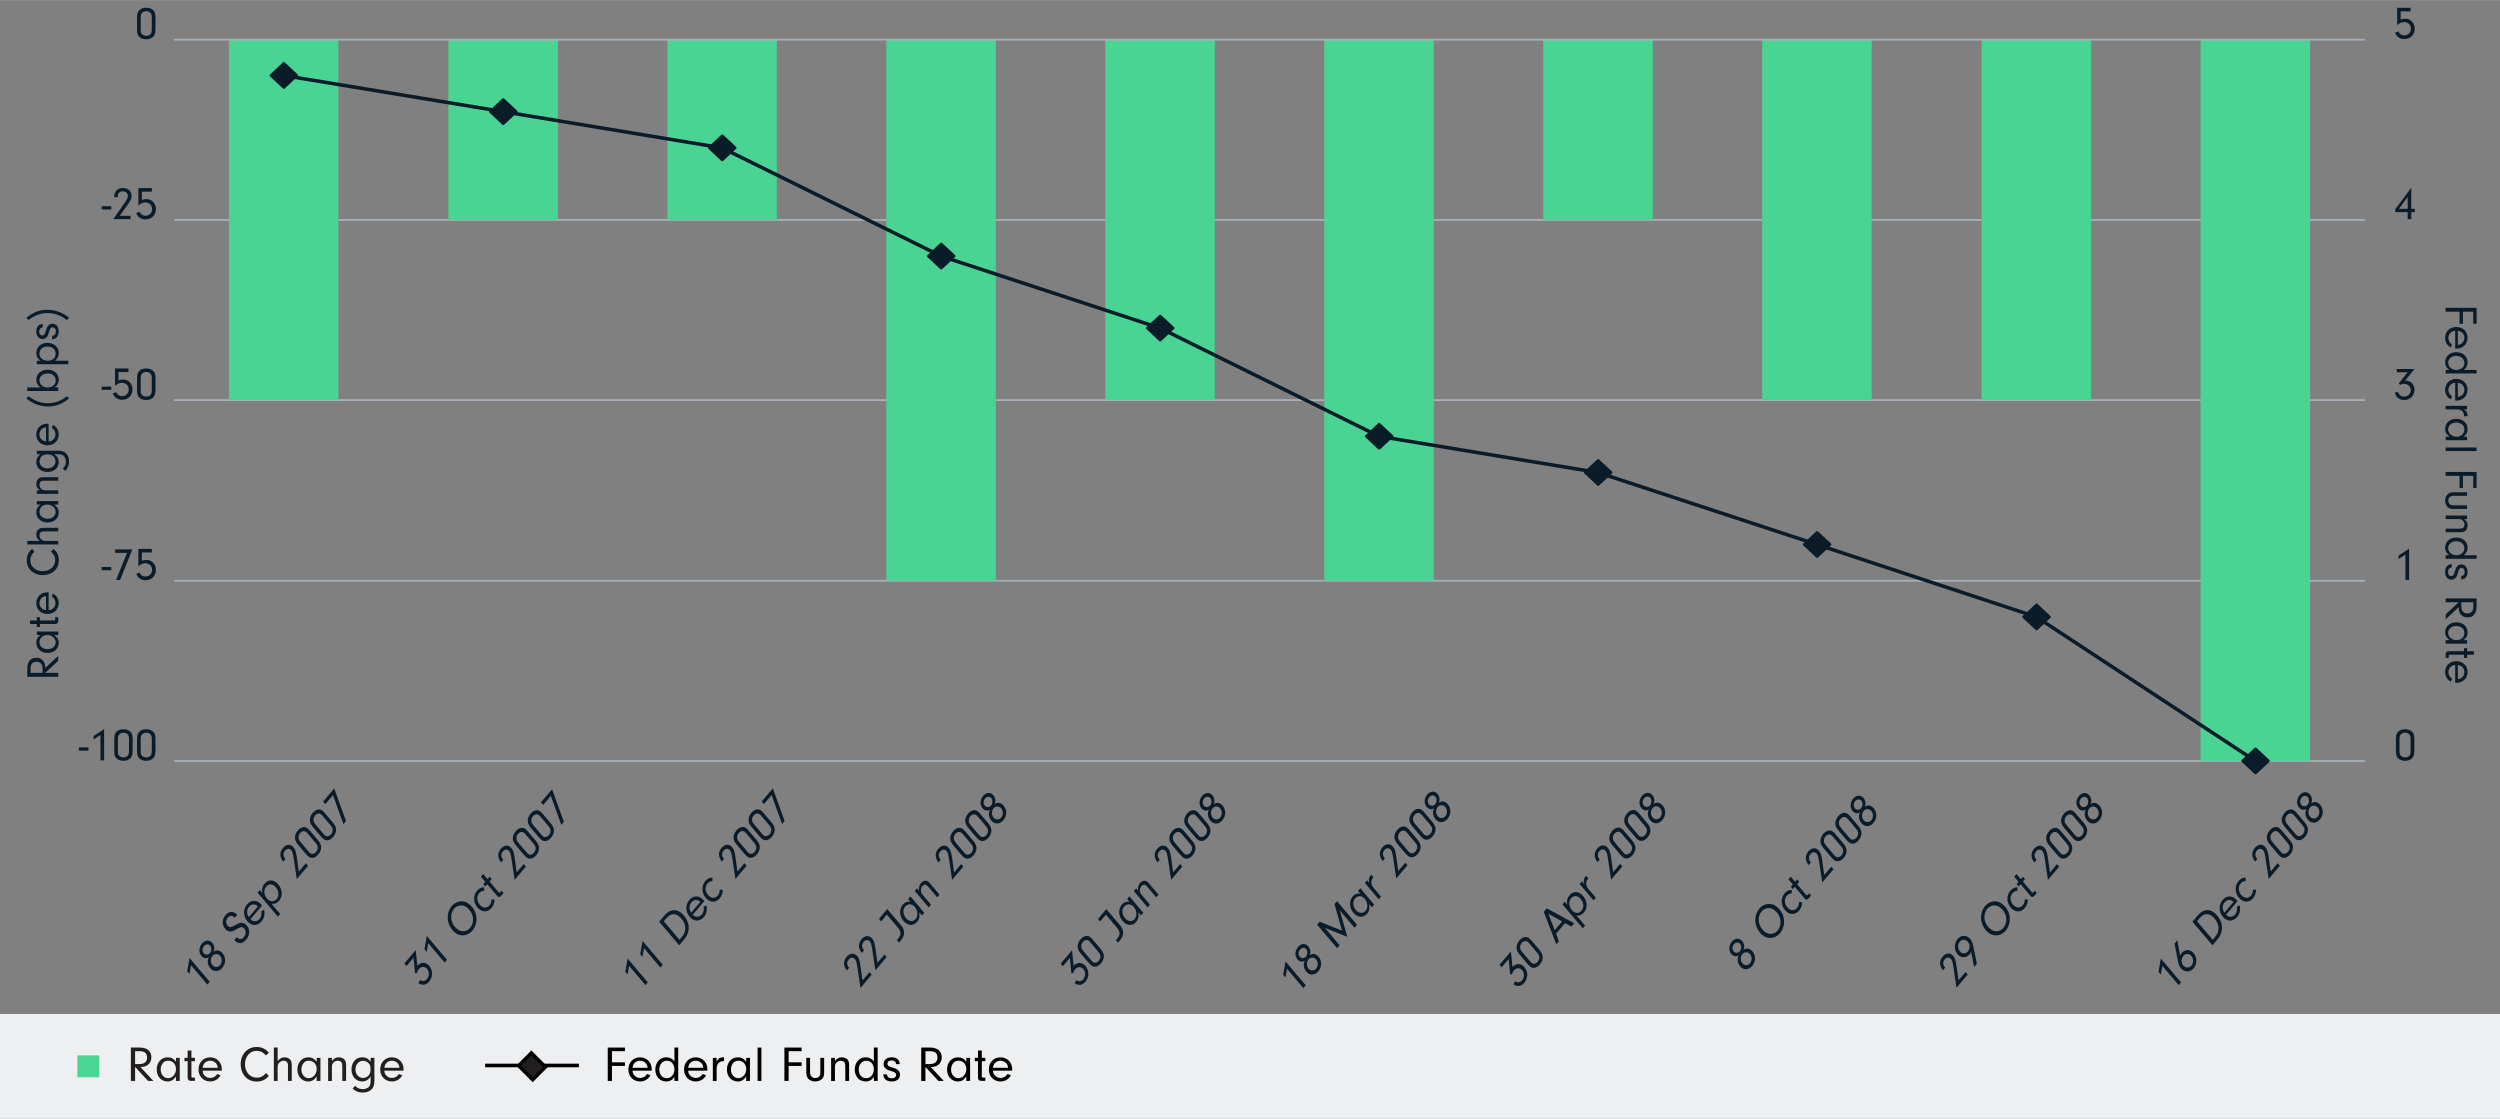 <?xml version="1.0" encoding="UTF-8"?><svg id="a" xmlns="http://www.w3.org/2000/svg" width="9.72in" height="4.35in" xmlns:xlink="http://www.w3.org/1999/xlink" viewBox="0 0 699.73 313.12"><rect x="0" y="0" width="699.73" height="313.12" fill="#808080" stroke="none"/><defs><clipPath id="b"><rect x="135.78" y="293.53" width="26.26" height="9.83" fill="none"/></clipPath><clipPath id="c"><rect x="135.78" y="293.53" width="26.26" height="9.83" fill="none"/></clipPath></defs><rect y="283.77" width="699.73" height="29.36" fill="#eeeff1"/><path d="M171.28,297.32h3.64v1.01h-3.64v4.2h-1.18v-9.34h4.82v1.01h-3.64v3.12Z"/><path d="M177.01,299.64c.06.55.15.83.42,1.18.42.57,1.04.88,1.74.88.8,0,1.55-.43,1.93-1.11l.94.35c-.53,1.08-1.64,1.74-2.87,1.74-1.92,0-3.29-1.4-3.29-3.36s1.36-3.4,3.25-3.4,3.28,1.42,3.28,3.31c0,.08,0,.27-.01.42h-5.38ZM181.27,298.86c-.04-.5-.14-.78-.36-1.11-.41-.55-1.06-.88-1.78-.88s-1.36.34-1.74.9c-.2.31-.28.57-.36,1.09h4.24Z"/><path d="M188.77,293.19h1.06v9.34h-1.06v-1.11c-.64.88-1.33,1.26-2.31,1.26-1.78,0-3.04-1.39-3.04-3.35s1.29-3.42,3.04-3.42c.95,0,1.68.35,2.31,1.13v-3.87ZM184.54,299.35c0,1.42.85,2.41,2.07,2.41s2.16-1.04,2.16-2.44-.85-2.45-2.09-2.45-2.14,1.01-2.14,2.48Z"/><path d="M192.59,299.64c.06.55.15.83.42,1.18.42.57,1.04.88,1.74.88.8,0,1.55-.43,1.93-1.11l.94.35c-.53,1.08-1.64,1.74-2.87,1.74-1.92,0-3.29-1.4-3.29-3.36s1.36-3.4,3.25-3.4,3.28,1.42,3.28,3.31c0,.08,0,.27-.01.42h-5.38ZM196.85,298.86c-.04-.5-.14-.78-.36-1.11-.41-.55-1.06-.88-1.78-.88s-1.36.34-1.74.9c-.2.31-.28.57-.36,1.09h4.24Z"/><path d="M200.58,296.07v1.09c.2-.46.34-.66.59-.85.32-.25.77-.39,1.23-.39h.25v1.08c-.11-.01-.22-.01-.29-.01-.57,0-1.08.27-1.4.74-.28.41-.38.79-.38,1.53v3.28h-1.06v-6.46h1.06Z"/><path d="M208.85,296.07h1.06v6.46h-1.06v-1.25c-.64.97-1.37,1.4-2.35,1.4-1.78,0-3.04-1.4-3.04-3.36s1.29-3.4,3.07-3.4c.98,0,1.69.38,2.33,1.22v-1.06ZM205.11,297.64c-.34.46-.53,1.08-.53,1.71,0,1.37.9,2.41,2.07,2.41s2.21-1.13,2.21-2.52-.9-2.37-2.19-2.37c-.7,0-1.19.24-1.57.77Z"/><path d="M212.05,302.53v-9.34h1.06v9.34h-1.06Z"/><path d="M220.73,297.32h3.64v1.01h-3.64v4.2h-1.18v-9.34h4.82v1.01h-3.64v3.12Z"/><path d="M230.67,296.07v4.13c0,.88-.17,1.37-.64,1.81-.48.43-1.13.67-1.86.67s-1.4-.25-1.86-.69c-.43-.42-.64-1.01-.64-1.79v-4.13h1.06v4.1c0,.91.59,1.56,1.44,1.56.45,0,.88-.18,1.15-.49.21-.25.28-.52.28-1.04v-4.13h1.08Z"/><path d="M233.69,296.07v.91c.56-.76,1.12-1.06,1.92-1.06.59,0,1.12.2,1.5.53.41.39.55.84.55,1.72v4.36h-1.07v-4.12c0-.57-.07-.88-.24-1.11-.2-.27-.58-.43-1.01-.43-.48,0-.91.18-1.23.55-.31.34-.42.64-.42,1.18v3.94h-1.06v-6.46h1.06Z"/><path d="M244.59,293.19h1.06v9.34h-1.06v-1.11c-.64.88-1.33,1.26-2.31,1.26-1.78,0-3.04-1.39-3.04-3.35s1.29-3.42,3.04-3.42c.95,0,1.68.35,2.31,1.13v-3.87ZM240.36,299.35c0,1.42.85,2.41,2.07,2.41s2.16-1.04,2.16-2.44-.85-2.45-2.09-2.45-2.14,1.01-2.14,2.48Z"/><path d="M250.77,297.84v-.07c0-.6-.49-.98-1.23-.98s-1.16.36-1.16.92.28.77,1.44,1.09c.83.22,1.26.43,1.57.74.32.32.52.78.52,1.26,0,1.12-.92,1.88-2.3,1.88-1.47,0-2.3-.69-2.41-1.99h1.05c.07.73.55,1.12,1.36,1.12.73,0,1.2-.38,1.2-.95s-.36-.84-1.47-1.12c-1.4-.38-2.03-.97-2.03-1.95,0-1.12.91-1.88,2.27-1.88s2.2.7,2.25,1.92h-1.06Z"/><path d="M259.02,302.53h-1.18v-9.34h2.55c1.99,0,3.19,1.02,3.19,2.72,0,1.05-.48,1.89-1.34,2.35-.45.24-.87.34-1.72.39l3.63,3.88h-1.5l-3.63-3.92v3.92ZM260.2,297.81c1.42,0,2.19-.64,2.19-1.82s-.7-1.79-1.99-1.79h-1.37v3.61h1.18Z"/><path d="M270.46,296.07h1.06v6.46h-1.06v-1.25c-.64.97-1.37,1.4-2.35,1.4-1.78,0-3.04-1.4-3.04-3.36s1.29-3.4,3.07-3.4c.98,0,1.69.38,2.33,1.22v-1.06ZM266.72,297.64c-.34.46-.53,1.08-.53,1.71,0,1.37.9,2.41,2.07,2.41s2.21-1.13,2.21-2.52-.9-2.37-2.19-2.37c-.7,0-1.19.24-1.57.77Z"/><path d="M274.8,301.21c.01.32.1.39.49.39h.49v.92h-.99c-.76-.01-1.05-.29-1.05-1.01v-4.51h-.9v-.94h.9v-2.03h1.06v2.03h.98v.94h-.98v4.2Z"/><path d="M277.9,299.64c.06.55.15.83.42,1.18.42.57,1.04.88,1.74.88.8,0,1.55-.43,1.93-1.11l.94.35c-.53,1.08-1.64,1.74-2.87,1.74-1.92,0-3.29-1.4-3.29-3.36s1.36-3.4,3.25-3.4,3.28,1.42,3.28,3.31c0,.08,0,.27-.01.42h-5.38ZM282.16,298.86c-.04-.5-.14-.78-.36-1.11-.41-.55-1.06-.88-1.78-.88s-1.36.34-1.74.9c-.2.31-.28.57-.36,1.09h4.24Z"/><path d="M37.81,302.53h-1.18v-9.34h2.55c1.99,0,3.19,1.02,3.19,2.72,0,1.05-.48,1.89-1.34,2.35-.45.24-.87.34-1.72.39l3.63,3.88h-1.5l-3.63-3.92v3.92ZM38.98,297.81c1.41,0,2.19-.64,2.19-1.82s-.7-1.79-1.99-1.79h-1.37v3.61h1.18Z" fill="#231f20"/><path d="M49.25,296.07h1.06v6.46h-1.06v-1.25c-.64.97-1.37,1.4-2.35,1.4-1.78,0-3.04-1.4-3.04-3.36s1.29-3.4,3.07-3.4c.98,0,1.7.38,2.33,1.22v-1.06ZM45.51,297.64c-.34.46-.53,1.08-.53,1.71,0,1.37.9,2.41,2.07,2.41s2.21-1.13,2.21-2.52-.9-2.37-2.19-2.37c-.7,0-1.19.24-1.57.77Z" fill="#231f20"/><path d="M53.58,301.21c.01.32.1.39.49.39h.49v.92h-.99c-.76-.01-1.05-.29-1.05-1.01v-4.51h-.9v-.94h.9v-2.03h1.06v2.03h.98v.94h-.98v4.2Z" fill="#231f20"/><path d="M56.69,299.64c.06.55.15.83.42,1.18.42.57,1.04.88,1.74.88.8,0,1.55-.43,1.93-1.11l.94.35c-.53,1.08-1.64,1.74-2.87,1.74-1.92,0-3.29-1.4-3.29-3.36s1.36-3.4,3.25-3.4,3.28,1.42,3.28,3.31c0,.08,0,.27-.01.42h-5.38ZM60.95,298.86c-.04-.5-.14-.78-.36-1.11-.41-.55-1.06-.88-1.78-.88s-1.36.34-1.74.9c-.2.31-.28.57-.36,1.09h4.24Z" fill="#231f20"/><path d="M75.24,301.12c-.94,1.11-1.97,1.58-3.42,1.58-1.3,0-2.41-.48-3.21-1.37-.79-.88-1.25-2.16-1.25-3.46,0-2.8,1.89-4.85,4.47-4.85.84,0,1.67.22,2.34.63.38.24.63.46,1.09.97l-.81.76c-.91-.94-1.6-1.28-2.59-1.28-1.9,0-3.29,1.58-3.29,3.77s1.41,3.75,3.35,3.75c1.02,0,1.81-.41,2.54-1.29l.78.79Z" fill="#231f20"/><path d="M77.71,296.97c.59-.73,1.18-1.05,1.95-1.05.56,0,1.15.22,1.5.59.35.35.5.85.5,1.68v4.34h-1.06v-4.29c0-.88-.43-1.37-1.21-1.37-.49,0-.92.2-1.26.57-.32.36-.42.69-.42,1.3v3.78h-1.06v-9.34h1.06v3.78Z" fill="#231f20"/><path d="M88.63,296.07h1.06v6.46h-1.06v-1.25c-.64.97-1.37,1.4-2.35,1.4-1.78,0-3.04-1.4-3.04-3.36s1.29-3.4,3.07-3.4c.98,0,1.69.38,2.33,1.22v-1.06ZM84.89,297.64c-.34.46-.53,1.08-.53,1.71,0,1.37.9,2.41,2.07,2.41s2.21-1.13,2.21-2.52-.9-2.37-2.19-2.37c-.7,0-1.19.24-1.57.77Z" fill="#231f20"/><path d="M92.9,296.07v.91c.56-.76,1.12-1.06,1.92-1.06.59,0,1.12.2,1.5.53.41.39.55.84.55,1.72v4.36h-1.07v-4.12c0-.57-.07-.88-.24-1.11-.2-.27-.58-.43-1.01-.43-.48,0-.91.18-1.23.55-.31.34-.42.64-.42,1.18v3.94h-1.06v-6.46h1.06Z" fill="#231f20"/><path d="M103.73,296.07h1.06v6.5c0,1.08-.27,1.81-.85,2.37-.57.56-1.4.85-2.38.85-1.21,0-2.16-.39-2.86-1.18l.73-.73c.29.31.43.43.62.56.36.22.97.38,1.51.38.67,0,1.32-.24,1.68-.63.32-.35.49-.87.49-1.54v-1.36c-.63.95-1.37,1.39-2.38,1.39-1.71,0-2.98-1.44-2.98-3.36,0-1.04.38-2.03,1.02-2.65.52-.5,1.22-.76,2.04-.76.98,0,1.64.36,2.3,1.26v-1.11ZM99.49,299.28c0,1.39.9,2.42,2.12,2.42.62,0,1.22-.29,1.64-.78.28-.32.46-.95.46-1.6,0-.84-.13-1.29-.5-1.71-.39-.43-.99-.71-1.57-.71-1.26,0-2.14.98-2.14,2.38Z" fill="#231f20"/><path d="M107.55,299.64c.06.55.15.83.42,1.18.42.57,1.04.88,1.74.88.8,0,1.55-.43,1.93-1.11l.94.35c-.53,1.08-1.64,1.74-2.87,1.74-1.92,0-3.29-1.4-3.29-3.36s1.36-3.4,3.25-3.4,3.28,1.42,3.28,3.31c0,.08,0,.27-.01.42h-5.38ZM111.81,298.86c-.04-.5-.14-.78-.36-1.11-.41-.55-1.06-.88-1.78-.88s-1.36.34-1.74.9c-.2.31-.28.57-.36,1.09h4.24Z" fill="#231f20"/><rect x="21.66" y="295.38" width="6.13" height="6.13" fill="#4ad594"/><g clip-path="url(#b)"><line x1="135.78" y1="298.2" x2="162.04" y2="298.2" fill="none" stroke="#000"/></g><rect x="146.4" y="295.67" width="5.02" height="5.55" transform="translate(-167.44 192.77) rotate(-45.01)" fill="#231f20"/><g clip-path="url(#c)"><rect x="146.4" y="295.67" width="5.02" height="5.55" transform="translate(-167.42 192.71) rotate(-45)" fill="none" stroke="#000"/></g><path d="M48.75,212.97h613.15M48.75,162.53h613.15M48.75,111.97h613.15M48.75,61.53h613.15" fill="none" stroke="#a7afb9" stroke-linejoin="round" stroke-width=".5"/><path d="M64.07,111.97h30.64V11.09h-30.64v100.88h0ZM125.49,61.53h30.64V11.09h-30.64v50.44h0ZM186.78,61.53h30.64V11.09h-30.64v50.44h0ZM248.07,162.53h30.64V11.09h-30.64v151.44h0ZM309.36,111.97h30.64V11.09h-30.64v100.88h0ZM370.65,162.53h30.64V11.09h-30.64v151.44h0ZM431.94,61.53h30.65V11.09h-30.65v50.44h0ZM493.23,111.97h30.64V11.09h-30.64v100.88h0ZM554.64,111.97h30.65V11.09h-30.65v100.88h0ZM615.93,212.97h30.65V11.09h-30.65v201.88h0Z" fill="#4ad493"/><line x1="48.75" y1="11.09" x2="661.9" y2="11.09" fill="none" stroke="#a7afb9" stroke-linejoin="round" stroke-width=".5"/><polyline points="79.4 21.11 140.81 31.24 202.1 41.38 263.39 71.67 324.68 91.82 385.97 122.11 447.26 132.24 508.55 152.39 569.97 172.66 631.26 212.97" fill="none" stroke="#0a1c29" stroke-linecap="round" stroke-linejoin="round"/><polygon points="79.45 17.72 83.06 21.1 79.45 24.48 75.84 21.1 79.45 17.72 79.45 17.72" fill="#0a1c29"/><polygon points="79.45 17.72 83.06 21.1 79.45 24.48 75.84 21.1 79.45 17.72 79.45 17.72" fill="none" stroke="#0a1c29" stroke-linejoin="round" stroke-width=".75"/><polygon points="140.86 27.85 144.48 31.23 140.86 34.61 137.25 31.23 140.86 27.85 140.86 27.85" fill="#0a1c29"/><polygon points="140.86 27.85 144.48 31.23 140.86 34.61 137.25 31.23 140.86 27.85 140.86 27.85" fill="none" stroke="#0a1c29" stroke-linejoin="round" stroke-width=".75"/><polygon points="202.15 37.99 205.77 41.37 202.15 44.75 198.54 41.37 202.15 37.99 202.15 37.99" fill="#0a1c29"/><polygon points="202.15 37.99 205.77 41.37 202.15 44.75 198.54 41.37 202.15 37.99 202.15 37.99" fill="none" stroke="#0a1c29" stroke-linejoin="round" stroke-width=".75"/><polygon points="263.44 68.28 267.06 71.66 263.44 75.03 259.83 71.66 263.44 68.28 263.44 68.28" fill="#0a1c29"/><polygon points="263.44 68.28 267.06 71.66 263.44 75.03 259.83 71.66 263.44 68.28 263.44 68.28" fill="none" stroke="#0a1c29" stroke-linejoin="round" stroke-width=".75"/><polygon points="324.73 88.43 328.35 91.81 324.73 95.19 321.12 91.81 324.73 88.43 324.73 88.43" fill="#0a1c29"/><polygon points="324.73 88.43 328.35 91.81 324.73 95.19 321.12 91.81 324.73 88.43 324.73 88.43" fill="none" stroke="#0a1c29" stroke-linejoin="round" stroke-width=".75"/><polygon points="386.02 118.72 389.64 122.1 386.02 125.47 382.41 122.1 386.02 118.72 386.02 118.72" fill="#0a1c29"/><polygon points="386.02 118.72 389.64 122.1 386.02 125.47 382.41 122.1 386.02 118.72 386.02 118.72" fill="none" stroke="#0a1c29" stroke-linejoin="round" stroke-width=".75"/><polygon points="447.31 128.85 450.93 132.23 447.31 135.61 443.7 132.23 447.31 128.85 447.31 128.85" fill="#0a1c29"/><polygon points="447.31 128.85 450.93 132.23 447.31 135.61 443.7 132.23 447.31 128.85 447.31 128.85" fill="none" stroke="#0a1c29" stroke-linejoin="round" stroke-width=".75"/><polygon points="508.6 149.01 512.22 152.38 508.6 155.76 504.99 152.38 508.6 149.01 508.6 149.01" fill="#0a1c29"/><polygon points="508.6 149.01 512.22 152.38 508.6 155.76 504.99 152.38 508.6 149.01 508.6 149.01" fill="none" stroke="#0a1c29" stroke-linejoin="round" stroke-width=".75"/><polygon points="570.02 169.28 573.63 172.65 570.02 176.03 566.4 172.65 570.02 169.28 570.02 169.28" fill="#0a1c29"/><polygon points="570.02 169.28 573.63 172.65 570.02 176.03 566.4 172.65 570.02 169.28 570.02 169.28" fill="none" stroke="#0a1c29" stroke-linejoin="round" stroke-width=".75"/><polygon points="631.31 209.58 634.92 212.96 631.31 216.34 627.69 212.96 631.31 209.58 631.31 209.58" fill="#0a1c29"/><polygon points="631.31 209.58 634.92 212.96 631.31 216.34 627.69 212.96 631.31 209.58 631.31 209.58" fill="none" stroke="#0a1c29" stroke-linejoin="round" stroke-width=".75"/><path d="M675.74,210.17c0,.98-.18,1.57-.61,2.03-.46.48-1.14.73-1.96.73s-1.55-.26-2-.75c-.46-.48-.57-.97-.57-2.29v-2.86c0-1.13.13-1.66.52-2.13.43-.52,1.14-.81,2.03-.81.79,0,1.44.22,1.92.65.49.45.68.97.68,1.99v3.45ZM671.61,209.95c0,1,.04,1.18.33,1.51.27.31.74.51,1.23.51.53,0,1.03-.22,1.27-.57.2-.29.27-.65.27-1.29v-3.32c0-.68-.12-1.01-.44-1.33-.29-.26-.68-.4-1.11-.4-.56,0-1.04.22-1.29.62-.22.31-.27.61-.27,1.37v2.9Z" fill="#0a1c29"/><path d="M671.35,156.47v-.99l2.94-1.92v8.74h-1.03v-7.1l-1.91,1.27Z" fill="#0a1c29"/><path d="M670.85,104.2v-.94h4.92l-2.55,3.24c1.51,0,2.57,1.08,2.57,2.61,0,1.62-1.22,2.83-2.87,2.83-1.37,0-2.34-.77-2.64-2.08l.94-.17c.23.83.85,1.3,1.65,1.3,1.05,0,1.88-.79,1.88-1.81s-.78-1.77-1.91-1.77c-.4,0-.66.08-1.04.3l-.43-.38,2.51-3.15h-3.03Z" fill="#0a1c29"/><path d="M670.42,59.36v-.81l4.47-6.03v5.9h1.01v.94h-1.01v1.95h-1v-1.95h-3.47ZM673.89,55.11l-2.43,3.31h2.43v-3.31Z" fill="#0a1c29"/><path d="M674.72,3.15h-2.8v2.33c.44-.17.83-.25,1.27-.25,1.52,0,2.67,1.2,2.67,2.82s-1.22,2.87-2.92,2.87c-1.22,0-2.15-.64-2.59-1.78l.94-.35c.21.38.3.53.44.66.27.27.75.44,1.23.44,1.04,0,1.83-.81,1.83-1.87s-.78-1.85-1.92-1.85c-.68,0-1.37.31-1.92.88V2.16h3.77v.99Z" fill="#0a1c29"/><path d="M24.76,210.08h-2.69v-.9h2.69v.9Z" fill="#0a1c29"/><path d="M26.2,206.96v-.99l2.94-1.92v8.74h-1.03v-7.1l-1.91,1.27Z" fill="#0a1c29"/><path d="M37.12,210.17c0,.98-.18,1.57-.61,2.03-.46.48-1.14.73-1.96.73s-1.55-.26-2-.75c-.46-.48-.57-.97-.57-2.29v-2.86c0-1.13.13-1.66.52-2.13.43-.52,1.14-.81,2.03-.81.79,0,1.44.22,1.92.65.49.45.68.97.68,1.99v3.45ZM33,209.95c0,1,.04,1.18.33,1.51.27.31.74.51,1.23.51.53,0,1.03-.22,1.27-.57.2-.29.27-.65.27-1.29v-3.32c0-.68-.12-1.01-.44-1.33-.29-.26-.68-.4-1.1-.4-.56,0-1.04.22-1.29.62-.22.31-.27.61-.27,1.37v2.9Z" fill="#0a1c29"/><path d="M43.5,210.17c0,.98-.18,1.57-.61,2.03-.46.48-1.14.73-1.96.73s-1.55-.26-2-.75c-.46-.48-.57-.97-.57-2.29v-2.86c0-1.13.13-1.66.52-2.13.43-.52,1.14-.81,2.03-.81.79,0,1.44.22,1.92.65.49.45.68.97.68,1.99v3.45ZM39.38,209.95c0,1,.04,1.18.33,1.51.27.31.74.51,1.23.51.53,0,1.03-.22,1.27-.57.2-.29.27-.65.27-1.29v-3.32c0-.68-.12-1.01-.44-1.33-.29-.26-.68-.4-1.1-.4-.56,0-1.04.22-1.29.62-.22.31-.27.61-.27,1.37v2.9Z" fill="#0a1c29"/><path d="M31.14,159.59h-2.69v-.9h2.69v.9Z" fill="#0a1c29"/><path d="M32.23,154.72v-.96h4.81l-3.43,8.54h-1.12l3.07-7.58h-3.33Z" fill="#0a1c29"/><path d="M42.49,154.61h-2.79v2.33c.44-.17.83-.25,1.27-.25,1.52,0,2.67,1.2,2.67,2.82s-1.22,2.87-2.92,2.87c-1.22,0-2.15-.64-2.59-1.78l.94-.35c.21.38.3.53.44.66.27.27.75.44,1.23.44,1.04,0,1.83-.81,1.83-1.87s-.78-1.85-1.92-1.85c-.68,0-1.36.31-1.92.88v-4.9h3.77v.99Z" fill="#0a1c29"/><path d="M31.14,109.1h-2.69v-.9h2.69v.9Z" fill="#0a1c29"/><path d="M35.95,104.12h-2.79v2.33c.44-.17.83-.25,1.27-.25,1.52,0,2.67,1.2,2.67,2.82s-1.22,2.87-2.92,2.87c-1.22,0-2.15-.64-2.59-1.78l.94-.35c.21.38.3.53.44.66.27.27.75.44,1.23.44,1.04,0,1.83-.81,1.83-1.87s-.78-1.85-1.92-1.85c-.68,0-1.36.31-1.92.88v-4.9h3.77v.99Z" fill="#0a1c29"/><path d="M43.5,109.19c0,.98-.18,1.57-.61,2.03-.46.48-1.14.73-1.96.73s-1.55-.26-2-.75c-.46-.48-.57-.98-.57-2.29v-2.86c0-1.13.13-1.66.52-2.13.43-.52,1.14-.81,2.03-.81.79,0,1.44.22,1.92.65.49.46.68.98.68,1.99v3.44ZM39.38,108.97c0,1,.04,1.18.33,1.51.27.31.74.51,1.23.51.53,0,1.03-.22,1.27-.57.2-.29.27-.65.27-1.29v-3.31c0-.68-.12-1.01-.44-1.33-.29-.26-.68-.4-1.1-.4-.56,0-1.04.22-1.29.62-.22.31-.27.61-.27,1.36v2.9Z" fill="#0a1c29"/><path d="M31.14,58.61h-2.69v-.9h2.69v.9Z" fill="#0a1c29"/><path d="M36.56,60.37v.95h-4.86l3.02-4.32c.87-1.26,1.07-1.65,1.07-2.17,0-.75-.6-1.29-1.44-1.29-.58,0-1.07.27-1.26.73-.1.25-.14.44-.16.9h-.98c.05-1.65.92-2.56,2.47-2.56,1.42,0,2.4.88,2.4,2.15,0,.73-.26,1.37-.99,2.38l-2.33,3.24h3.06Z" fill="#0a1c29"/><path d="M42.49,53.63h-2.79v2.33c.44-.17.83-.25,1.27-.25,1.52,0,2.67,1.2,2.67,2.82s-1.22,2.87-2.92,2.87c-1.22,0-2.15-.64-2.59-1.78l.94-.35c.21.38.3.53.44.66.27.27.75.44,1.23.44,1.04,0,1.83-.81,1.83-1.87s-.78-1.85-1.92-1.85c-.68,0-1.36.31-1.92.88v-4.9h3.77v.99Z" fill="#0a1c29"/><path d="M43.5,8.22c0,.98-.18,1.57-.61,2.03-.46.48-1.14.73-1.96.73s-1.55-.26-2-.75c-.46-.48-.57-.98-.57-2.29v-2.86c0-1.13.13-1.66.52-2.13.43-.52,1.14-.81,2.03-.81.79,0,1.44.22,1.92.65.49.46.68.98.68,1.99v3.44ZM39.38,8c0,1,.04,1.18.32,1.51.27.31.74.51,1.24.51.53,0,1.03-.22,1.27-.57.19-.29.27-.65.27-1.29v-3.31c0-.68-.12-1.01-.44-1.33-.29-.26-.68-.4-1.1-.4-.56,0-1.04.22-1.29.62-.22.31-.27.61-.27,1.36v2.9Z" fill="#0a1c29"/><path d="M53.03,272.58l-.64-.75.66-3.71,5.65,6.66-.66.78-4.59-5.42-.41,2.43Z" fill="#0a1c29"/><path d="M60.78,266c.56,0,1.07.27,1.5.78.99,1.17.97,2.87-.06,4.08-1.02,1.2-2.41,1.24-3.37.11-.45-.53-.7-1.18-.71-1.82,0-.43.05-.69.28-1.22-.4.23-.61.28-.94.24-.41-.05-.8-.27-1.11-.63-.8-.94-.73-2.41.16-3.46.88-1.04,2.1-1.11,2.9-.17.32.38.51.86.55,1.38.02.38-.03.61-.21,1.06.42-.26.65-.35,1.01-.34ZM57.02,266.78c.48.57,1.25.54,1.75-.04.48-.56.51-1.54.06-2.07-.44-.52-1.23-.48-1.71.09-.54.63-.57,1.47-.1,2.02ZM59.45,270.1c.6.71,1.56.71,2.16,0,.6-.7.59-1.84,0-2.55-.59-.69-1.56-.71-2.14-.03-.61.71-.61,1.85,0,2.57Z" fill="#0a1c29"/><path d="M66.27,262.3c.67.71,1.35.7,1.97-.02.63-.74.69-1.73.13-2.39-.49-.58-.97-.55-2.14.15-.89.52-1.22.64-1.7.67-.55.03-1.07-.23-1.5-.73-.95-1.12-.92-2.69.08-3.86.99-1.17,2.27-1.19,3.27-.07l-.71.83c-.29-.33-.46-.45-.71-.53-.4-.1-.87.09-1.23.51-.55.66-.57,1.57-.03,2.2.27.32.62.46.97.39.3-.06.52-.16,1.29-.59.81-.46,1.24-.62,1.72-.59.5.02.99.28,1.37.72.97,1.14.91,2.76-.14,4-.71.84-1.45,1.12-2.25.87-.36-.11-.66-.32-.93-.63l-.12-.14.67-.79Z" fill="#0a1c29"/><path d="M70.1,257.25c.36.35.59.48.96.54.6.11,1.15-.11,1.57-.6.48-.56.67-1.41.5-2.15l.77-.42c.33,1.14.06,2.39-.68,3.26-1.15,1.36-2.82,1.34-3.99-.05-1.19-1.41-1.23-3.37-.09-4.71,1.13-1.33,2.82-1.32,3.95.02.05.06.16.19.24.31l-3.23,3.81ZM72.18,253.68c-.33-.33-.55-.46-.88-.53-.57-.1-1.17.13-1.6.64-.43.51-.61,1.2-.5,1.86.07.36.18.61.44,1.03l2.55-3Z" fill="#0a1c29"/><path d="M72.73,249.09l.71.83c-.2-1.11-.03-1.84.61-2.61,1.08-1.27,2.65-1.18,3.83.21,1.22,1.44,1.31,3.31.23,4.58-.3.36-.65.6-1.05.76-.35.14-.57.16-1.06.08l2.42,2.86-.64.75-5.69-6.71.64-.75ZM74.73,251.45c.85,1,1.93,1.06,2.69.16.76-.9.68-2.21-.2-3.25-.45-.54-.91-.81-1.39-.84-.48-.03-.98.2-1.32.61-.77.91-.69,2.26.22,3.33Z" fill="#0a1c29"/><path d="M85.6,241.61l.61.72-3.14,3.71-.84-5.59c-.25-1.63-.38-2.07-.71-2.47-.49-.58-1.22-.53-1.77.12-.38.45-.51,1.02-.34,1.52.09.27.19.45.48.8l-.63.74c-1.03-1.3-1.06-2.66-.06-3.84.92-1.08,2.13-1.16,2.94-.2.47.56.71,1.24.9,2.57l.59,4.24,1.98-2.33Z" fill="#0a1c29"/><path d="M88.96,235.1c.63.74.9,1.34.92,2.01.02.71-.27,1.43-.8,2.05-.55.64-1.17.98-1.78.95-.61-.02-1-.31-1.85-1.31l-1.85-2.18c-.73-.86-.99-1.37-1.04-2.02-.06-.72.22-1.49.79-2.16.51-.6,1.08-.93,1.66-.97.61-.03,1.07.23,1.72,1l2.23,2.63ZM86.15,238.08c.65.76.79.87,1.19.9.38.03.81-.18,1.13-.56.34-.41.52-.95.45-1.41-.06-.37-.24-.71-.66-1.19l-2.14-2.53c-.44-.52-.73-.68-1.14-.68-.35.02-.7.21-.98.54-.36.43-.53.96-.43,1.46.06.41.22.67.71,1.25l1.88,2.21Z" fill="#0a1c29"/><path d="M93.14,230.17c.63.74.9,1.34.92,2.01.02.71-.27,1.43-.8,2.05-.55.64-1.17.98-1.78.95-.61-.02-1-.31-1.85-1.31l-1.85-2.18c-.73-.86-.99-1.37-1.04-2.02-.06-.72.22-1.49.79-2.16.51-.6,1.08-.93,1.66-.97.61-.03,1.07.23,1.72,1l2.23,2.63ZM90.33,233.15c.65.76.79.87,1.19.9.38.03.81-.18,1.13-.56.34-.41.52-.95.46-1.41-.06-.37-.24-.7-.66-1.19l-2.14-2.53c-.44-.52-.73-.68-1.14-.67-.35.02-.7.21-.98.54-.36.43-.53.96-.43,1.46.06.41.22.68.71,1.25l1.88,2.21Z" fill="#0a1c29"/><path d="M91.05,225.07l-.62-.73,3.11-3.67,3.3,9.13-.72.85-2.92-8.12-2.15,2.54Z" fill="#0a1c29"/><path d="M113.78,270.36l-.6-.71,3.18-3.75.45,4.41c.98-1.15,2.36-1.14,3.35.03,1.05,1.24,1.04,3.09-.03,4.35-.88,1.04-2.01,1.2-3.05.43l.5-.84c.69.46,1.39.35,1.91-.27.68-.8.71-2.04.05-2.82-.67-.79-1.65-.75-2.38.11-.26.31-.38.57-.48,1.02l-.52.04-.41-4.31-1.96,2.31Z" fill="#0a1c29"/><path d="M119.44,266.41l-.64-.75.66-3.71,5.65,6.66-.66.78-4.59-5.42-.41,2.43Z" fill="#0a1c29"/><path d="M129.48,252.26c.98.09,1.81.58,2.65,1.58.87,1.03,1.32,2.35,1.23,3.69-.07,1.11-.47,2.14-1.12,2.91-.83.98-2.04,1.48-3.22,1.32-.87-.12-1.71-.62-2.41-1.46-1.67-1.97-1.75-4.86-.16-6.73.78-.92,1.88-1.39,3.03-1.3ZM127.31,259.4c1.3,1.54,3.11,1.65,4.27.28.56-.66.87-1.61.82-2.56-.03-.81-.43-1.77-1-2.45-.75-.88-1.5-1.29-2.35-1.27-.73,0-1.46.36-1.96.94-1.17,1.38-1.08,3.53.22,5.06Z" fill="#0a1c29"/><path d="M138.42,251.77c-.04.98-.29,1.7-.86,2.36-1.11,1.31-2.74,1.25-3.92-.14-1.2-1.42-1.24-3.35-.11-4.69.56-.65,1.19-.97,1.99-.98v.97c-.56.03-1.03.26-1.39.68-.77.9-.71,2.22.13,3.21.86,1.01,1.98,1.09,2.74.2.38-.45.55-.95.57-1.67l.83.05Z" fill="#0a1c29"/><path d="M139.56,249.7c.2.22.29.21.53-.07l.29-.35.55.66-.6.7c-.46.53-.81.54-1.24.03l-2.71-3.19-.54.63-.56-.67.54-.63-1.22-1.44.64-.75,1.22,1.44.59-.69.56.67-.59.69,2.52,2.97Z" fill="#0a1c29"/><path d="M146.58,241.82l.61.72-3.14,3.71-.84-5.59c-.25-1.63-.38-2.07-.71-2.47-.49-.57-1.22-.53-1.77.12-.38.45-.51,1.02-.34,1.52.09.27.19.45.48.8l-.63.74c-1.03-1.3-1.06-2.66-.06-3.84.92-1.08,2.13-1.16,2.94-.2.47.56.71,1.24.9,2.57l.59,4.24,1.98-2.33Z" fill="#0a1c29"/><path d="M149.95,235.32c.63.74.9,1.34.92,2.01.02.71-.27,1.43-.8,2.05-.55.64-1.17.98-1.78.95-.6-.02-1-.31-1.85-1.31l-1.85-2.18c-.73-.86-.99-1.37-1.04-2.02-.06-.72.22-1.49.79-2.16.51-.61,1.08-.93,1.67-.97.61-.03,1.07.23,1.72,1l2.23,2.63ZM147.14,238.29c.65.76.79.87,1.19.9.38.03.81-.18,1.13-.55.34-.41.52-.95.45-1.41-.06-.37-.24-.71-.66-1.19l-2.14-2.53c-.44-.51-.73-.68-1.14-.67-.35.02-.7.21-.98.54-.36.43-.53.96-.43,1.46.06.41.22.67.71,1.25l1.88,2.21Z" fill="#0a1c29"/><path d="M154.12,230.39c.63.74.9,1.34.92,2.01.02.71-.27,1.43-.8,2.05-.55.64-1.17.98-1.78.95-.6-.02-1-.31-1.85-1.31l-1.85-2.18c-.73-.86-.99-1.37-1.04-2.02-.06-.72.22-1.49.79-2.16.51-.61,1.08-.93,1.66-.97.61-.03,1.07.23,1.72,1l2.23,2.63ZM151.32,233.37c.65.76.79.87,1.19.9.38.03.81-.18,1.13-.56.34-.41.52-.95.45-1.41-.06-.37-.24-.7-.66-1.19l-2.14-2.53c-.44-.51-.73-.68-1.14-.67-.35.02-.7.21-.98.54-.36.43-.53.96-.43,1.46.06.41.22.67.71,1.25l1.88,2.21Z" fill="#0a1c29"/><path d="M152.03,225.28l-.62-.73,3.11-3.67,3.3,9.13-.72.85-2.92-8.12-2.15,2.54Z" fill="#0a1c29"/><path d="M175.65,272.74l-.64-.75.66-3.71,5.65,6.66-.66.78-4.59-5.42-.41,2.43Z" fill="#0a1c29"/><path d="M179.83,267.81l-.64-.75.66-3.71,5.65,6.66-.66.78-4.59-5.42-.41,2.43Z" fill="#0a1c29"/><path d="M184.49,257.96l1.49-1.75c1.69-1.99,3.73-1.98,5.42,0,.95,1.12,1.42,2.41,1.36,3.69-.05,1.09-.49,2.1-1.3,3.06l-1.36,1.61-5.61-6.61ZM190.2,263.03l.25-.3c.95-1.12,1.25-1.71,1.34-2.57.1-1.07-.27-2.1-1.1-3.08-1.35-1.6-2.85-1.66-4.14-.14l-.76.89,4.4,5.2Z" fill="#0a1c29"/><path d="M193.9,256.01c.36.35.59.48.96.54.6.11,1.15-.11,1.57-.6.48-.57.67-1.41.5-2.15l.77-.42c.33,1.14.06,2.39-.68,3.26-1.15,1.36-2.82,1.34-3.99-.05-1.19-1.41-1.23-3.37-.09-4.71,1.13-1.33,2.82-1.32,3.95.02.05.06.16.19.24.31l-3.23,3.81ZM195.99,252.44c-.33-.33-.55-.46-.88-.53-.57-.1-1.17.13-1.6.63-.43.51-.61,1.2-.5,1.87.07.36.18.61.44,1.03l2.55-3Z" fill="#0a1c29"/><path d="M202.31,249.05c-.04.98-.29,1.7-.86,2.36-1.11,1.31-2.74,1.25-3.92-.14-1.2-1.42-1.24-3.35-.11-4.69.55-.65,1.19-.97,1.99-.98v.97c-.56.03-1.03.26-1.39.68-.76.9-.71,2.22.13,3.21.86,1.01,1.98,1.09,2.74.2.38-.45.56-.95.57-1.67l.83.05Z" fill="#0a1c29"/><path d="M208.37,241.58l.61.72-3.14,3.71-.84-5.59c-.25-1.63-.38-2.07-.71-2.47-.49-.57-1.22-.52-1.77.12-.38.45-.51,1.02-.34,1.52.09.27.19.45.48.8l-.63.74c-1.03-1.3-1.06-2.66-.06-3.84.92-1.08,2.13-1.16,2.94-.2.47.56.71,1.24.9,2.57l.59,4.24,1.98-2.33Z" fill="#0a1c29"/><path d="M211.73,235.08c.63.74.9,1.34.92,2.01.02.71-.27,1.43-.8,2.05-.55.64-1.17.98-1.78.95-.6-.02-1-.31-1.85-1.31l-1.85-2.18c-.73-.86-.99-1.37-1.04-2.02-.06-.72.22-1.49.79-2.16.51-.6,1.08-.93,1.67-.97.61-.03,1.07.23,1.72,1l2.23,2.63ZM208.92,238.05c.65.76.79.87,1.19.9.38.03.81-.18,1.13-.56.34-.41.52-.95.45-1.41-.06-.37-.24-.7-.66-1.19l-2.14-2.53c-.44-.51-.73-.68-1.14-.67-.35.02-.7.21-.98.54-.36.43-.53.96-.43,1.46.06.41.22.67.71,1.25l1.88,2.21Z" fill="#0a1c29"/><path d="M215.91,230.15c.63.74.9,1.34.92,2.01.02.71-.27,1.43-.8,2.05-.55.64-1.17.98-1.78.95-.6-.02-1-.31-1.85-1.31l-1.85-2.18c-.73-.86-.99-1.37-1.04-2.02-.06-.72.22-1.49.79-2.16.51-.6,1.08-.93,1.67-.97.61-.03,1.07.23,1.72,1l2.23,2.63ZM213.1,233.12c.65.76.79.87,1.19.9.38.03.81-.18,1.13-.55.34-.41.52-.95.46-1.41-.06-.37-.24-.71-.66-1.19l-2.14-2.53c-.44-.52-.73-.68-1.14-.67-.35.02-.7.21-.98.54-.36.43-.53.96-.43,1.46.06.41.22.67.71,1.25l1.88,2.21Z" fill="#0a1c29"/><path d="M213.82,225.04l-.62-.73,3.11-3.67,3.3,9.13-.72.85-2.92-8.12-2.15,2.54Z" fill="#0a1c29"/><path d="M243.37,272.07l.61.72-3.14,3.71-.84-5.59c-.25-1.63-.38-2.07-.71-2.47-.49-.58-1.22-.53-1.77.12-.38.45-.51,1.02-.34,1.52.09.27.19.45.48.8l-.63.74c-1.03-1.3-1.06-2.66-.06-3.84.92-1.08,2.13-1.16,2.94-.2.47.56.71,1.24.9,2.57l.59,4.24,1.98-2.33Z" fill="#0a1c29"/><path d="M247.55,267.14l.61.72-3.14,3.71-.84-5.59c-.25-1.63-.38-2.07-.71-2.47-.49-.58-1.22-.53-1.77.12-.38.45-.51,1.02-.34,1.52.09.27.19.45.48.8l-.63.74c-1.03-1.3-1.06-2.66-.06-3.84.92-1.08,2.13-1.16,2.94-.2.47.56.71,1.24.9,2.57l.59,4.25,1.98-2.33Z" fill="#0a1c29"/><path d="M252.21,259c.79.93,1.02,1.89.69,2.91-.14.47-.48,1-.98,1.59-.06.07-.16.19-.29.32l-.61-.72c.19-.18.27-.28.36-.39.41-.49.62-.95.66-1.41.03-.6-.2-1.07-.93-1.93l-2.88-3.39-1.62,1.91-.6-.71,2.33-2.75,3.88,4.57Z" fill="#0a1c29"/><path d="M254.17,251.63l.64-.75,3.88,4.57-.64.75-.75-.88c.19,1.14.02,1.96-.57,2.66-1.07,1.26-2.66,1.16-3.84-.23-1.19-1.4-1.27-3.32-.2-4.58.59-.69,1.24-.93,2.13-.78l-.64-.75ZM252.87,255.39c.08.56.33,1.14.71,1.59.82.97,1.98,1.07,2.69.24.73-.86.65-2.37-.19-3.35-.84-.99-1.96-1.04-2.73-.13-.42.5-.57,1.01-.48,1.66Z" fill="#0a1c29"/><path d="M256.71,248.64l.55.64c-.12-.93.03-1.55.51-2.11.35-.42.79-.65,1.22-.69.48,0,.83.21,1.36.83l2.61,3.08-.64.75-2.47-2.92c-.35-.41-.57-.58-.81-.62-.28-.05-.6.1-.87.41-.29.34-.44.77-.41,1.26.02.46.13.75.45,1.13l2.36,2.79-.64.75-3.88-4.57.64-.75Z" fill="#0a1c29"/><path d="M269.02,241.82l.61.72-3.14,3.71-.84-5.59c-.25-1.63-.38-2.07-.71-2.47-.49-.58-1.22-.53-1.77.12-.38.45-.51,1.02-.34,1.52.09.27.19.45.48.8l-.63.74c-1.03-1.3-1.06-2.66-.06-3.84.92-1.08,2.13-1.16,2.94-.2.47.56.71,1.24.9,2.57l.59,4.25,1.98-2.33Z" fill="#0a1c29"/><path d="M272.38,235.31c.63.74.9,1.34.92,2.01.02.71-.27,1.43-.8,2.05-.55.64-1.17.98-1.78.95-.6-.02-1-.31-1.85-1.31l-1.85-2.18c-.73-.86-.99-1.37-1.04-2.02-.06-.72.22-1.49.79-2.16.51-.61,1.08-.93,1.67-.97.61-.03,1.07.23,1.72,1l2.23,2.63ZM269.57,238.29c.65.76.79.87,1.19.9.38.03.81-.18,1.13-.56.34-.41.52-.95.45-1.41-.06-.37-.24-.71-.66-1.19l-2.14-2.53c-.44-.52-.73-.68-1.14-.67-.35.02-.7.21-.98.54-.36.43-.53.96-.43,1.46.06.41.22.67.71,1.25l1.88,2.21Z" fill="#0a1c29"/><path d="M276.56,230.38c.63.74.9,1.34.92,2.01.02.71-.27,1.43-.8,2.05-.55.64-1.17.98-1.78.95-.6-.02-1-.31-1.85-1.31l-1.85-2.18c-.73-.86-.99-1.37-1.04-2.02-.06-.72.22-1.49.79-2.16.51-.61,1.08-.93,1.67-.97.61-.03,1.07.23,1.72,1l2.23,2.63ZM273.75,233.36c.65.76.79.87,1.19.9.38.03.81-.18,1.13-.55.34-.41.52-.95.45-1.41-.06-.37-.24-.7-.66-1.19l-2.14-2.53c-.44-.52-.73-.68-1.14-.67-.35.02-.7.21-.98.54-.36.43-.53.96-.43,1.46.06.41.22.67.71,1.25l1.88,2.21Z" fill="#0a1c29"/><path d="M279.4,224.69c.56,0,1.07.27,1.51.78.99,1.17.97,2.87-.06,4.08-1.02,1.2-2.41,1.24-3.37.11-.45-.53-.7-1.18-.71-1.83,0-.43.05-.69.28-1.22-.4.23-.61.28-.94.24-.41-.05-.8-.27-1.11-.63-.8-.94-.73-2.41.16-3.46.88-1.04,2.1-1.11,2.9-.17.32.38.51.86.55,1.38.02.38-.03.6-.21,1.06.42-.26.65-.35,1.01-.34ZM275.64,225.48c.48.57,1.25.54,1.75-.04.48-.57.51-1.54.06-2.07-.44-.52-1.23-.48-1.71.09-.54.63-.57,1.47-.1,2.02ZM278.07,228.8c.6.71,1.56.71,2.16,0,.6-.7.59-1.84,0-2.55-.59-.69-1.56-.71-2.14-.03-.6.71-.61,1.86,0,2.57Z" fill="#0a1c29"/><path d="M297.47,270.41l-.6-.71,3.18-3.75.45,4.41c.98-1.15,2.36-1.14,3.35.03,1.05,1.24,1.04,3.09-.02,4.35-.88,1.04-2.01,1.2-3.05.43l.5-.84c.69.46,1.39.35,1.91-.27.68-.8.71-2.04.05-2.82-.67-.79-1.65-.75-2.38.11-.26.31-.38.57-.48,1.02l-.52.04-.41-4.31-1.96,2.31Z" fill="#0a1c29"/><path d="M308.04,265.56c.63.74.9,1.34.92,2.01.02.71-.27,1.43-.8,2.05-.55.64-1.17.98-1.78.95-.6-.02-1-.31-1.85-1.31l-1.85-2.18c-.73-.86-.99-1.37-1.04-2.02-.06-.72.22-1.49.79-2.16.51-.6,1.08-.93,1.67-.97.61-.03,1.07.23,1.72,1l2.23,2.63ZM305.23,268.54c.65.76.79.87,1.19.9.38.03.81-.18,1.13-.55.34-.41.52-.95.45-1.41-.06-.37-.24-.7-.66-1.19l-2.14-2.53c-.44-.52-.73-.68-1.14-.67-.35.02-.7.21-.98.54-.36.43-.53.96-.43,1.46.06.41.22.67.71,1.25l1.88,2.21Z" fill="#0a1c29"/><path d="M313.52,259c.79.93,1.02,1.89.69,2.92-.14.47-.48,1-.98,1.59-.06.07-.16.19-.29.32l-.61-.72c.19-.18.27-.28.36-.39.41-.49.62-.95.66-1.41.03-.6-.2-1.07-.93-1.93l-2.88-3.39-1.62,1.91-.6-.71,2.33-2.75,3.88,4.57Z" fill="#0a1c29"/><path d="M315.48,251.63l.64-.75,3.88,4.57-.64.75-.75-.88c.19,1.14.02,1.96-.57,2.66-1.07,1.26-2.67,1.16-3.84-.23-1.19-1.4-1.27-3.32-.2-4.58.59-.69,1.24-.93,2.13-.78l-.64-.75ZM314.17,255.39c.08.57.33,1.14.71,1.59.82.97,1.98,1.07,2.69.24.73-.86.65-2.37-.19-3.35-.84-.99-1.96-1.04-2.73-.13-.42.5-.57,1.01-.48,1.66Z" fill="#0a1c29"/><path d="M318.01,248.64l.55.64c-.12-.93.03-1.55.51-2.11.35-.42.79-.65,1.22-.68.48-.01.83.21,1.36.83l2.61,3.08-.64.75-2.47-2.92c-.34-.41-.57-.58-.81-.61-.28-.05-.6.1-.87.41-.29.34-.44.77-.41,1.26.02.46.13.75.45,1.13l2.36,2.79-.64.75-3.88-4.57.64-.75Z" fill="#0a1c29"/><path d="M330.32,241.81l.61.72-3.14,3.71-.84-5.59c-.25-1.62-.38-2.07-.71-2.47-.49-.58-1.22-.53-1.77.12-.38.45-.51,1.02-.34,1.52.09.27.19.45.48.8l-.63.74c-1.03-1.3-1.06-2.66-.06-3.84.92-1.08,2.13-1.16,2.94-.2.47.55.71,1.24.9,2.57l.59,4.24,1.98-2.33Z" fill="#0a1c29"/><path d="M333.68,235.31c.63.74.9,1.34.92,2.01.02.71-.27,1.43-.8,2.05-.55.64-1.17.98-1.78.95-.6-.02-1-.31-1.85-1.31l-1.85-2.18c-.73-.86-.99-1.37-1.04-2.02-.06-.72.22-1.49.79-2.16.51-.61,1.08-.93,1.67-.97.61-.03,1.07.23,1.72,1l2.23,2.63ZM330.88,238.28c.65.76.79.87,1.18.9.38.03.81-.18,1.13-.55.34-.41.52-.95.45-1.41-.06-.37-.24-.7-.66-1.19l-2.14-2.53c-.44-.52-.73-.68-1.14-.67-.35.02-.7.21-.98.54-.36.43-.53.96-.43,1.46.06.41.22.68.71,1.25l1.88,2.21Z" fill="#0a1c29"/><path d="M337.86,230.38c.63.74.9,1.34.92,2.01.02.71-.27,1.43-.8,2.05-.55.64-1.17.98-1.78.95-.6-.02-1-.31-1.85-1.31l-1.85-2.18c-.73-.86-.99-1.37-1.04-2.02-.06-.72.22-1.49.79-2.16.51-.6,1.08-.93,1.67-.97.61-.03,1.07.23,1.72,1l2.23,2.63ZM335.05,233.36c.65.76.79.87,1.19.9.38.03.81-.18,1.13-.56.34-.41.52-.95.45-1.41-.06-.37-.24-.7-.66-1.19l-2.14-2.53c-.44-.52-.73-.68-1.14-.67-.35.02-.7.21-.98.54-.36.43-.53.96-.43,1.46.06.41.22.67.71,1.25l1.88,2.21Z" fill="#0a1c29"/><path d="M340.7,224.69c.56,0,1.07.27,1.51.79.99,1.17.97,2.87-.06,4.08-1.02,1.2-2.41,1.24-3.37.11-.45-.53-.7-1.18-.71-1.83,0-.43.05-.69.28-1.22-.4.23-.61.28-.94.24-.41-.05-.8-.27-1.11-.63-.8-.94-.73-2.41.16-3.46.88-1.04,2.1-1.11,2.9-.17.32.38.51.86.55,1.38.02.38-.03.6-.21,1.06.42-.26.65-.35,1.01-.34ZM336.95,225.47c.48.57,1.25.55,1.75-.04.48-.57.51-1.54.06-2.07-.44-.52-1.23-.48-1.71.09-.54.63-.57,1.47-.1,2.02ZM339.37,228.8c.6.71,1.56.71,2.16.01.6-.7.59-1.84,0-2.55-.59-.69-1.56-.71-2.14-.03-.6.71-.61,1.86,0,2.57Z" fill="#0a1c29"/><path d="M359.8,273.56l-.64-.75.66-3.71,5.65,6.66-.67.78-4.59-5.42-.41,2.43Z" fill="#0a1c29"/><path d="M367.55,266.97c.56,0,1.07.27,1.5.78.99,1.17.97,2.87-.06,4.08-1.02,1.2-2.41,1.24-3.37.11-.45-.53-.7-1.18-.71-1.82,0-.43.05-.69.28-1.22-.4.23-.61.28-.94.24-.41-.05-.8-.27-1.11-.63-.8-.94-.73-2.41.16-3.46.88-1.04,2.1-1.11,2.9-.17.32.38.51.86.55,1.38.02.38-.03.61-.21,1.06.42-.26.65-.35,1.01-.34ZM363.79,267.76c.48.57,1.25.55,1.75-.04.48-.57.51-1.54.06-2.07-.44-.52-1.23-.48-1.71.09-.54.63-.57,1.47-.1,2.02ZM366.22,271.08c.6.7,1.56.71,2.16,0s.59-1.84,0-2.55c-.59-.69-1.56-.71-2.14-.03-.61.71-.61,1.85,0,2.57Z" fill="#0a1c29"/><path d="M374.96,264.56l-.71.83-5.61-6.61.7-.82,6.28,2.51-2.1-7.44.69-.81,5.61,6.61-.71.83-4.1-4.84,2.08,7.37-6.24-2.48,4.11,4.85Z" fill="#0a1c29"/><path d="M380.1,249.35l.64-.75,3.88,4.57-.64.75-.75-.88c.19,1.14.02,1.96-.57,2.66-1.07,1.26-2.67,1.16-3.84-.23-1.19-1.4-1.27-3.32-.2-4.58.59-.69,1.24-.93,2.13-.78l-.64-.75ZM378.8,253.11c.08.57.33,1.14.71,1.59.82.97,1.98,1.07,2.69.24.73-.86.65-2.37-.18-3.35-.84-.99-1.96-1.04-2.73-.13-.42.5-.57,1.01-.48,1.66Z" fill="#0a1c29"/><path d="M382.64,246.36l.66.77c-.16-.47-.19-.7-.16-1.02.04-.41.23-.82.5-1.15l.15-.18.65.76c-.08.07-.14.15-.19.2-.34.41-.49.95-.39,1.52.08.49.24.82.69,1.35l1.97,2.32-.64.75-3.88-4.57.64-.75Z" fill="#0a1c29"/><path d="M393.33,241.44l.61.72-3.14,3.71-.84-5.59c-.25-1.63-.38-2.07-.71-2.47-.49-.58-1.22-.53-1.77.12-.38.45-.51,1.02-.34,1.52.09.27.19.45.48.8l-.63.74c-1.03-1.3-1.06-2.66-.06-3.84.92-1.08,2.13-1.16,2.94-.2.47.56.71,1.24.9,2.57l.59,4.24,1.98-2.33Z" fill="#0a1c29"/><path d="M396.7,234.93c.63.74.9,1.34.92,2.01.02.71-.27,1.43-.8,2.05-.55.64-1.17.98-1.78.95-.6-.02-1-.31-1.85-1.31l-1.85-2.18c-.73-.87-.99-1.37-1.04-2.02-.06-.72.22-1.49.79-2.16.51-.6,1.08-.93,1.67-.97.61-.03,1.07.23,1.72,1l2.23,2.63ZM393.89,237.91c.65.76.79.87,1.19.9.38.03.81-.18,1.13-.56.34-.41.52-.95.45-1.41-.06-.37-.24-.7-.66-1.19l-2.14-2.53c-.44-.51-.73-.68-1.14-.67-.35.02-.7.21-.98.54-.36.43-.53.96-.43,1.46.06.41.22.67.71,1.25l1.87,2.21Z" fill="#0a1c29"/><path d="M400.87,230.01c.63.74.9,1.34.92,2.01.02.71-.27,1.43-.8,2.05-.55.64-1.17.98-1.78.95-.61-.02-1-.31-1.85-1.31l-1.85-2.18c-.73-.86-.99-1.37-1.04-2.02-.06-.72.22-1.49.79-2.16.51-.6,1.08-.93,1.67-.97.61-.03,1.07.23,1.72,1l2.23,2.63ZM398.07,232.98c.65.76.79.87,1.19.9.38.03.81-.18,1.13-.56.34-.41.52-.95.46-1.41-.06-.37-.24-.71-.66-1.19l-2.14-2.53c-.44-.52-.73-.68-1.14-.67-.35.02-.7.21-.98.54-.36.43-.53.96-.43,1.46.06.41.22.68.71,1.25l1.88,2.21Z" fill="#0a1c29"/><path d="M403.72,224.31c.55,0,1.07.27,1.5.78.99,1.17.97,2.87-.06,4.08-1.02,1.2-2.41,1.24-3.37.11-.45-.53-.7-1.18-.71-1.83,0-.43.05-.69.28-1.22-.39.23-.6.28-.94.24-.41-.05-.8-.27-1.11-.63-.8-.94-.73-2.41.16-3.46.88-1.04,2.1-1.11,2.9-.17.32.38.51.86.55,1.38.02.38-.03.61-.21,1.06.42-.26.65-.35,1.01-.34ZM399.96,225.1c.48.57,1.25.55,1.75-.04.48-.57.51-1.54.06-2.07-.44-.52-1.23-.48-1.71.09-.54.63-.57,1.47-.1,2.02ZM402.39,228.42c.6.7,1.56.71,2.16,0,.6-.7.59-1.84,0-2.55-.59-.69-1.56-.71-2.14-.03-.61.71-.61,1.85,0,2.57Z" fill="#0a1c29"/><path d="M420.31,270.72l-.6-.71,3.18-3.75.44,4.41c.98-1.15,2.36-1.14,3.35.03,1.05,1.24,1.04,3.09-.03,4.35-.88,1.04-2.01,1.2-3.05.43l.5-.84c.69.46,1.39.35,1.91-.27.68-.8.71-2.04.05-2.82-.67-.79-1.65-.75-2.38.11-.26.31-.38.57-.48,1.02l-.52.04-.41-4.31-1.96,2.31Z" fill="#0a1c29"/><path d="M430.88,265.87c.63.74.9,1.34.92,2.01.02.71-.27,1.43-.8,2.05-.55.64-1.17.98-1.78.95-.6-.02-1-.31-1.85-1.31l-1.85-2.18c-.73-.86-.99-1.37-1.04-2.02-.06-.72.22-1.49.79-2.16.51-.61,1.08-.93,1.67-.97.61-.03,1.07.23,1.72,1l2.23,2.63ZM428.07,268.84c.65.76.79.87,1.19.9.38.03.81-.18,1.13-.56.34-.41.52-.95.45-1.41-.06-.37-.24-.7-.66-1.19l-2.14-2.53c-.44-.52-.73-.68-1.14-.67-.35.02-.7.21-.98.54-.36.43-.53.96-.43,1.46.06.41.22.68.71,1.25l1.88,2.21Z" fill="#0a1c29"/><path d="M435.54,261.31l.78,2.13-.73.86-3.5-9.1.84-.99,7.67,4.19-.79.93-1.76-.98-2.51,2.96ZM433.39,255.77l1.76,4.57,2.08-2.46-3.84-2.11Z" fill="#0a1c29"/><path d="M437.96,252.36l.71.83c-.2-1.11-.03-1.84.61-2.61,1.08-1.27,2.65-1.18,3.83.21,1.22,1.44,1.31,3.31.23,4.58-.3.36-.65.61-1.05.76-.35.14-.57.16-1.06.08l2.42,2.86-.64.75-5.69-6.71.64-.75ZM439.96,254.72c.85,1,1.93,1.06,2.69.16s.68-2.21-.2-3.25c-.45-.54-.91-.81-1.39-.84-.48-.03-.98.2-1.32.61-.77.91-.69,2.26.22,3.33Z" fill="#0a1c29"/><path d="M442.78,246.68l.66.77c-.16-.47-.19-.7-.16-1.02.04-.41.23-.82.5-1.15l.15-.18.65.76c-.08.07-.14.15-.19.2-.34.41-.49.95-.39,1.52.08.49.24.82.69,1.35l1.97,2.32-.64.75-3.88-4.57.64-.75Z" fill="#0a1c29"/><path d="M453.47,241.76l.61.72-3.14,3.71-.84-5.59c-.25-1.63-.38-2.07-.71-2.47-.49-.58-1.22-.53-1.77.12-.38.45-.51,1.02-.34,1.52.09.27.19.45.48.8l-.63.74c-1.04-1.3-1.06-2.66-.06-3.84.92-1.08,2.13-1.16,2.94-.2.47.56.71,1.24.9,2.57l.59,4.25,1.98-2.33Z" fill="#0a1c29"/><path d="M456.83,235.26c.63.74.9,1.34.92,2.01.02.71-.27,1.43-.8,2.05-.55.64-1.17.98-1.78.95-.6-.02-1-.31-1.85-1.31l-1.85-2.18c-.73-.86-.99-1.37-1.04-2.02-.06-.72.22-1.49.79-2.16.51-.6,1.08-.93,1.67-.97.61-.03,1.07.23,1.72,1l2.23,2.63ZM454.02,238.23c.65.76.79.87,1.19.9.38.03.81-.18,1.13-.56.34-.41.52-.95.46-1.41-.06-.37-.24-.71-.66-1.19l-2.14-2.53c-.44-.52-.73-.68-1.14-.67-.35.02-.7.21-.98.54-.36.43-.53.96-.43,1.46.06.41.22.67.71,1.25l1.88,2.21Z" fill="#0a1c29"/><path d="M461.01,230.33c.63.74.9,1.34.92,2.01.02.71-.27,1.43-.8,2.05-.55.64-1.17.98-1.78.95-.6-.02-1-.31-1.85-1.31l-1.85-2.18c-.73-.86-.99-1.37-1.04-2.02-.06-.72.22-1.49.79-2.16.51-.61,1.08-.93,1.67-.97.61-.03,1.07.23,1.72,1l2.23,2.63ZM458.2,233.31c.65.76.79.87,1.18.9.38.03.81-.18,1.13-.56.34-.41.52-.95.45-1.41-.06-.37-.24-.7-.66-1.19l-2.14-2.53c-.44-.52-.73-.68-1.14-.67-.35.02-.7.21-.97.54-.36.43-.53.96-.43,1.46.06.41.22.68.71,1.25l1.88,2.21Z" fill="#0a1c29"/><path d="M463.85,224.64c.55,0,1.07.27,1.5.78.99,1.17.97,2.87-.06,4.08-1.02,1.2-2.41,1.24-3.37.11-.45-.53-.7-1.18-.71-1.82,0-.43.05-.7.28-1.22-.39.23-.61.28-.94.24-.41-.05-.8-.27-1.11-.63-.8-.94-.73-2.41.16-3.46.88-1.04,2.1-1.11,2.9-.17.32.38.51.86.55,1.38.02.38-.03.6-.21,1.06.42-.26.65-.35,1.01-.34ZM460.09,225.42c.48.56,1.25.54,1.75-.04.48-.57.51-1.54.06-2.07-.44-.51-1.23-.47-1.71.09-.54.63-.57,1.47-.1,2.02ZM462.52,228.74c.6.7,1.56.71,2.16.01.6-.7.59-1.84,0-2.55-.59-.69-1.56-.71-2.14-.03-.61.71-.61,1.85,0,2.57Z" fill="#0a1c29"/><path d="M488.98,265.48c.56,0,1.07.27,1.51.78.99,1.17.97,2.87-.06,4.08-1.02,1.2-2.41,1.24-3.37.11-.45-.53-.7-1.18-.71-1.83,0-.43.05-.69.28-1.22-.4.23-.61.28-.94.24-.41-.05-.8-.27-1.11-.63-.8-.94-.73-2.41.16-3.46.88-1.04,2.1-1.11,2.9-.17.32.38.51.86.55,1.38.02.38-.03.6-.21,1.06.42-.26.65-.35,1.01-.34ZM485.23,266.26c.48.57,1.25.54,1.75-.04.48-.57.51-1.54.06-2.07-.44-.51-1.23-.47-1.71.09-.54.63-.57,1.47-.1,2.02ZM487.66,269.59c.6.7,1.56.71,2.16.01s.59-1.85,0-2.55c-.59-.69-1.56-.71-2.14-.03-.61.71-.61,1.85,0,2.57Z" fill="#0a1c29"/><path d="M495.46,252.99c.98.09,1.81.59,2.65,1.58.87,1.03,1.32,2.35,1.23,3.69-.07,1.11-.47,2.14-1.12,2.91-.83.98-2.04,1.48-3.22,1.32-.88-.12-1.71-.62-2.41-1.46-1.67-1.97-1.75-4.86-.16-6.73.78-.92,1.88-1.39,3.04-1.3ZM493.28,260.14c1.3,1.54,3.11,1.65,4.27.28.56-.67.87-1.61.82-2.56-.03-.81-.43-1.78-1-2.45-.75-.88-1.5-1.29-2.35-1.27-.73,0-1.46.36-1.96.94-1.17,1.38-1.08,3.53.22,5.06Z" fill="#0a1c29"/><path d="M504.39,252.5c-.04.98-.29,1.7-.86,2.36-1.11,1.31-2.74,1.25-3.92-.14-1.2-1.42-1.24-3.35-.11-4.69.55-.65,1.19-.97,1.99-.98v.97c-.56.03-1.03.26-1.39.68-.76.9-.71,2.22.14,3.21.86,1.01,1.98,1.09,2.74.2.38-.45.55-.95.57-1.67l.83.05Z" fill="#0a1c29"/><path d="M505.53,250.43c.2.22.29.21.53-.07l.29-.35.55.65-.6.71c-.46.53-.81.54-1.24.03l-2.71-3.19-.54.63-.56-.66.54-.63-1.22-1.44.64-.75,1.22,1.44.59-.69.56.66-.59.69,2.52,2.98Z" fill="#0a1c29"/><path d="M512.56,242.56l.61.72-3.14,3.71-.84-5.59c-.25-1.63-.38-2.07-.71-2.47-.49-.58-1.22-.53-1.77.12-.38.45-.51,1.02-.34,1.52.09.27.19.45.48.8l-.63.74c-1.03-1.3-1.06-2.66-.06-3.84.92-1.08,2.13-1.16,2.94-.2.47.56.71,1.24.9,2.57l.59,4.25,1.98-2.33Z" fill="#0a1c29"/><path d="M515.92,236.05c.63.74.9,1.34.92,2.01.02.71-.27,1.43-.8,2.05-.55.64-1.17.98-1.78.95-.6-.02-1-.31-1.85-1.31l-1.85-2.18c-.73-.86-.99-1.37-1.04-2.02-.06-.72.22-1.49.79-2.16.51-.6,1.08-.93,1.67-.97.61-.03,1.07.23,1.72,1l2.23,2.63ZM513.11,239.02c.65.76.79.87,1.18.9.38.03.81-.18,1.13-.56.34-.41.52-.95.45-1.41-.06-.37-.24-.71-.66-1.19l-2.14-2.53c-.44-.52-.73-.68-1.14-.67-.35.02-.7.21-.97.54-.36.43-.53.96-.43,1.46.06.41.22.67.71,1.25l1.88,2.21Z" fill="#0a1c29"/><path d="M520.1,231.12c.63.74.9,1.34.92,2.01.02.71-.27,1.43-.8,2.05-.55.64-1.17.98-1.78.95-.61-.02-1-.31-1.85-1.31l-1.85-2.18c-.73-.86-.99-1.37-1.04-2.02-.06-.72.22-1.49.79-2.16.51-.61,1.08-.93,1.67-.97.61-.03,1.07.23,1.72,1l2.23,2.63ZM517.29,234.1c.65.76.79.87,1.19.9.38.03.81-.18,1.13-.56.35-.41.52-.95.46-1.41-.06-.37-.24-.7-.66-1.19l-2.14-2.53c-.44-.52-.73-.68-1.14-.67-.35.02-.7.21-.98.54-.36.43-.53.96-.43,1.46.06.41.22.67.71,1.25l1.88,2.21Z" fill="#0a1c29"/><path d="M522.94,225.43c.55,0,1.07.27,1.5.78.99,1.17.97,2.87-.06,4.08-1.02,1.2-2.41,1.24-3.37.11-.45-.53-.7-1.18-.71-1.82,0-.43.05-.7.28-1.22-.4.23-.61.28-.94.24-.41-.05-.8-.27-1.11-.63-.8-.94-.73-2.41.16-3.46.88-1.04,2.1-1.11,2.9-.17.32.38.51.86.55,1.38.02.38-.03.6-.21,1.06.42-.26.65-.35,1.01-.34ZM519.18,226.21c.48.56,1.25.54,1.75-.04.48-.57.51-1.54.06-2.07-.44-.51-1.23-.47-1.71.09-.54.63-.57,1.47-.1,2.02ZM521.61,229.53c.6.7,1.56.71,2.16.01s.59-1.84,0-2.55c-.59-.69-1.56-.71-2.14-.03-.6.71-.61,1.85,0,2.57Z" fill="#0a1c29"/><path d="M550.14,272.02l.61.72-3.14,3.71-.84-5.59c-.25-1.63-.38-2.07-.71-2.47-.49-.58-1.22-.52-1.77.12-.38.45-.51,1.02-.34,1.52.09.27.19.44.48.8l-.63.74c-1.03-1.3-1.06-2.66-.06-3.84.92-1.08,2.13-1.16,2.94-.2.47.56.71,1.24.9,2.57l.59,4.25,1.98-2.33Z" fill="#0a1c29"/><path d="M551.7,266.33c-.15.38-.24.54-.43.76-.94,1.11-2.41,1.1-3.37-.03-1-1.18-.99-3.05.02-4.25,1.01-1.19,2.53-1.18,3.53,0,.43.51.65,1.02.83,1.9l1.03,5.02-.78.92-.83-4.31ZM548.54,266.25c.63.74,1.62.76,2.25.02.65-.76.65-1.91,0-2.67-.65-.76-1.64-.78-2.25-.06-.64.75-.65,1.95,0,2.71Z" fill="#0a1c29"/><path d="M558.64,252.26c.98.09,1.81.58,2.65,1.58.87,1.03,1.32,2.35,1.23,3.69-.07,1.11-.47,2.14-1.12,2.91-.83.98-2.04,1.48-3.22,1.32-.87-.12-1.71-.62-2.41-1.46-1.67-1.97-1.75-4.86-.16-6.73.78-.92,1.88-1.39,3.04-1.3ZM556.46,259.41c1.3,1.54,3.11,1.65,4.27.28.56-.66.88-1.61.82-2.56-.03-.81-.43-1.78-1-2.45-.75-.88-1.5-1.29-2.35-1.27-.73,0-1.46.36-1.96.94-1.17,1.38-1.08,3.53.22,5.06Z" fill="#0a1c29"/><path d="M567.57,251.77c-.04.98-.29,1.7-.86,2.36-1.11,1.31-2.74,1.25-3.92-.14-1.2-1.42-1.24-3.35-.11-4.69.55-.65,1.19-.97,1.99-.98v.97c-.56.03-1.03.26-1.39.68-.76.9-.71,2.22.13,3.21.86,1.01,1.98,1.09,2.74.2.38-.45.56-.95.57-1.67l.83.05Z" fill="#0a1c29"/><path d="M568.71,249.7c.2.22.29.21.53-.07l.29-.35.56.65-.6.7c-.46.53-.81.54-1.24.03l-2.71-3.19-.54.63-.56-.66.54-.63-1.22-1.44.64-.75,1.22,1.44.59-.69.56.66-.59.69,2.52,2.98Z" fill="#0a1c29"/><path d="M575.73,241.83l.61.72-3.14,3.71-.84-5.59c-.25-1.63-.38-2.07-.71-2.47-.49-.58-1.22-.53-1.77.12-.38.45-.51,1.02-.34,1.52.09.27.19.44.48.8l-.63.74c-1.03-1.3-1.06-2.66-.06-3.84.92-1.08,2.13-1.16,2.94-.2.47.55.71,1.24.9,2.57l.59,4.25,1.98-2.33Z" fill="#0a1c29"/><path d="M579.1,235.32c.63.74.9,1.34.92,2.01.02.71-.27,1.43-.8,2.05-.55.64-1.17.98-1.78.95-.6-.02-1-.31-1.85-1.31l-1.85-2.18c-.73-.86-.99-1.37-1.04-2.02-.06-.72.22-1.49.79-2.16.51-.6,1.08-.93,1.67-.97.61-.03,1.07.23,1.72,1l2.23,2.63ZM576.29,238.29c.65.76.79.87,1.19.9.38.03.81-.18,1.13-.55.34-.41.52-.95.46-1.41-.06-.37-.24-.7-.66-1.19l-2.14-2.53c-.44-.52-.73-.68-1.14-.67-.35.02-.7.21-.98.54-.36.43-.53.96-.43,1.46.06.41.22.68.71,1.25l1.88,2.21Z" fill="#0a1c29"/><path d="M583.28,230.39c.63.74.9,1.34.92,2.01.02.71-.27,1.43-.8,2.05-.55.64-1.17.98-1.78.95-.6-.02-1-.31-1.85-1.31l-1.85-2.18c-.73-.86-.99-1.37-1.04-2.02-.06-.72.22-1.49.79-2.16.51-.6,1.08-.93,1.67-.97.61-.03,1.07.23,1.72,1l2.23,2.63ZM580.47,233.37c.65.76.79.87,1.18.9.38.03.81-.18,1.13-.56.34-.41.52-.95.45-1.41-.06-.37-.24-.71-.66-1.19l-2.14-2.53c-.44-.52-.73-.68-1.14-.67-.35.02-.7.21-.97.54-.36.43-.53.96-.43,1.46.06.41.22.67.71,1.25l1.88,2.21Z" fill="#0a1c29"/><path d="M586.12,224.7c.56,0,1.07.27,1.51.78.99,1.17.97,2.87-.06,4.08-1.02,1.2-2.41,1.24-3.37.11-.45-.53-.7-1.18-.71-1.83,0-.43.05-.69.28-1.22-.4.23-.61.28-.94.24-.41-.05-.8-.27-1.11-.63-.8-.94-.73-2.41.16-3.46.88-1.04,2.1-1.11,2.9-.17.32.38.51.86.55,1.38.02.38-.03.6-.21,1.06.42-.26.65-.35,1.01-.34ZM582.36,225.48c.48.57,1.25.55,1.75-.04.48-.56.51-1.54.06-2.07-.44-.51-1.23-.47-1.71.09-.54.63-.57,1.47-.1,2.02ZM584.79,228.8c.6.71,1.56.72,2.16.01s.59-1.85,0-2.55c-.59-.69-1.56-.71-2.14-.03-.61.71-.61,1.85,0,2.57Z" fill="#0a1c29"/><path d="M604.79,272.74l-.64-.75.66-3.71,5.65,6.66-.66.78-4.59-5.42-.41,2.43Z" fill="#0a1c29"/><path d="M610.21,267.49c.15-.38.24-.54.44-.77.93-1.1,2.39-1.09,3.34.03.99,1.17.99,3.09,0,4.26-1,1.18-2.57,1.16-3.58-.04-.41-.49-.61-.98-.81-1.96l-.98-4.94.78-.92.81,4.34ZM611.07,270.19c.66.77,1.67.8,2.3.06.63-.74.62-1.94-.02-2.7-.63-.74-1.63-.75-2.25-.02-.64.75-.66,1.92-.03,2.66Z" fill="#0a1c29"/><path d="M613.64,257.96l1.49-1.75c1.69-1.99,3.73-1.98,5.42,0,.95,1.12,1.42,2.41,1.36,3.69-.05,1.09-.49,2.1-1.3,3.06l-1.36,1.61-5.61-6.61ZM619.34,263.03l.25-.3c.95-1.12,1.25-1.71,1.34-2.57.1-1.07-.27-2.1-1.1-3.08-1.35-1.6-2.85-1.66-4.14-.14l-.76.89,4.4,5.2Z" fill="#0a1c29"/><path d="M623.04,256.01c.36.35.59.48.96.54.6.11,1.15-.11,1.57-.6.48-.57.67-1.41.5-2.15l.77-.42c.33,1.14.06,2.39-.68,3.26-1.15,1.36-2.82,1.34-3.99-.05-1.19-1.41-1.23-3.37-.09-4.71,1.13-1.33,2.82-1.32,3.95.02.05.06.16.19.24.31l-3.23,3.81ZM625.13,252.44c-.33-.33-.55-.46-.88-.53-.57-.1-1.17.13-1.6.63-.43.51-.61,1.2-.5,1.87.07.36.18.61.44,1.03l2.55-3Z" fill="#0a1c29"/><path d="M631.45,249.05c-.04.98-.29,1.69-.86,2.36-1.11,1.31-2.74,1.25-3.92-.14-1.2-1.42-1.24-3.35-.11-4.69.55-.65,1.19-.97,1.99-.98v.97c-.56.03-1.03.26-1.39.68-.77.9-.71,2.22.13,3.21.86,1.01,1.98,1.09,2.74.2.38-.45.55-.95.57-1.67l.83.05Z" fill="#0a1c29"/><path d="M637.51,241.58l.61.72-3.14,3.71-.84-5.59c-.25-1.63-.38-2.07-.71-2.47-.49-.57-1.22-.53-1.76.12-.38.45-.51,1.02-.34,1.52.09.27.19.45.48.8l-.63.74c-1.03-1.3-1.06-2.66-.06-3.84.92-1.08,2.13-1.16,2.94-.2.47.55.71,1.24.9,2.57l.59,4.24,1.98-2.33Z" fill="#0a1c29"/><path d="M640.87,235.08c.63.74.9,1.34.92,2.01.02.71-.27,1.43-.8,2.05-.55.64-1.17.98-1.78.95-.61-.02-1-.31-1.85-1.31l-1.85-2.18c-.73-.86-.99-1.37-1.04-2.02-.06-.72.22-1.49.79-2.16.51-.61,1.08-.93,1.67-.97.61-.03,1.07.23,1.72,1l2.23,2.63ZM638.07,238.05c.65.76.79.87,1.19.9.38.03.81-.18,1.13-.55.34-.41.52-.95.45-1.41-.06-.37-.24-.7-.66-1.19l-2.14-2.53c-.44-.52-.73-.68-1.14-.67-.35.02-.7.21-.98.54-.36.43-.53.96-.43,1.46.06.41.22.67.71,1.25l1.88,2.21Z" fill="#0a1c29"/><path d="M645.05,230.15c.63.74.9,1.34.92,2.01.02.71-.27,1.43-.8,2.05-.55.64-1.17.98-1.78.95-.6-.02-1-.31-1.85-1.31l-1.85-2.18c-.73-.86-.99-1.37-1.04-2.02-.06-.72.22-1.49.79-2.16.51-.61,1.08-.93,1.67-.97.61-.03,1.07.23,1.72,1l2.23,2.63ZM642.24,233.12c.65.76.79.87,1.19.9.38.03.81-.18,1.13-.56.34-.41.52-.95.45-1.41-.06-.37-.24-.71-.66-1.19l-2.14-2.53c-.44-.52-.73-.68-1.14-.68-.35.02-.7.21-.98.54-.36.43-.53.96-.43,1.46.06.41.22.67.71,1.25l1.87,2.21Z" fill="#0a1c29"/><path d="M647.89,224.46c.56,0,1.07.27,1.51.79.99,1.17.97,2.87-.06,4.07-1.02,1.2-2.41,1.24-3.37.11-.45-.53-.7-1.18-.71-1.82,0-.43.05-.69.28-1.22-.4.23-.61.28-.94.24-.41-.05-.8-.27-1.11-.63-.8-.94-.73-2.41.16-3.46.88-1.04,2.1-1.11,2.9-.17.32.38.51.86.55,1.38.02.38-.03.61-.21,1.06.42-.26.65-.35,1.01-.34ZM644.14,225.24c.48.57,1.25.55,1.75-.04.48-.56.51-1.54.06-2.07-.44-.52-1.23-.48-1.71.09-.54.63-.57,1.47-.1,2.02ZM646.56,228.56c.6.71,1.56.71,2.16,0,.6-.7.59-1.84,0-2.55-.59-.69-1.56-.71-2.14-.03-.61.71-.61,1.86,0,2.57Z" fill="#0a1c29"/><path d="M689.35,87.23v3.38h-.94v-3.38h-3.9v-1.09h8.67v4.47h-.94v-3.38h-2.9Z" fill="#0a1c29"/><path d="M687.19,92.57c-.51.05-.77.14-1.09.39-.53.39-.82.96-.82,1.61,0,.74.4,1.44,1.03,1.79l-.33.87c-1-.49-1.61-1.52-1.61-2.67,0-1.78,1.3-3.06,3.12-3.06s3.16,1.26,3.16,3.02-1.31,3.04-3.07,3.04c-.08,0-.25,0-.39-.01v-4.99ZM687.92,96.52c.47-.04.73-.13,1.03-.34.51-.38.82-.99.82-1.65s-.31-1.26-.83-1.61c-.29-.18-.53-.26-1.01-.34v3.94Z" fill="#0a1c29"/><path d="M693.19,103.53v.99h-8.67v-.99h1.03c-.82-.6-1.17-1.23-1.17-2.15,0-1.65,1.29-2.82,3.11-2.82s3.17,1.2,3.17,2.82c0,.88-.33,1.56-1.05,2.15h3.59ZM687.47,99.6c-1.31,0-2.24.79-2.24,1.92s.96,2,2.26,2,2.27-.79,2.27-1.94-.94-1.99-2.3-1.99Z" fill="#0a1c29"/><path d="M687.19,107.11c-.51.05-.77.14-1.09.39-.53.39-.82.96-.82,1.61,0,.74.4,1.44,1.03,1.79l-.33.87c-1-.49-1.61-1.52-1.61-2.67,0-1.78,1.3-3.06,3.12-3.06s3.16,1.26,3.16,3.02-1.31,3.04-3.07,3.04c-.08,0-.25,0-.39-.01v-4.99ZM687.92,111.06c.47-.04.73-.13,1.03-.34.51-.38.82-.99.82-1.65s-.31-1.26-.83-1.61c-.29-.18-.53-.26-1.01-.34v3.94Z" fill="#0a1c29"/><path d="M690.51,114.57h-1.01c.43.18.61.31.79.55.23.3.36.72.36,1.14v.23h-1c.01-.1.01-.21.01-.27,0-.53-.25-1-.69-1.3-.38-.26-.73-.35-1.42-.35h-3.04v-.99h5.99v.99Z" fill="#0a1c29"/><path d="M690.51,122.21v.99h-5.99v-.99h1.16c-.9-.6-1.3-1.27-1.3-2.18,0-1.65,1.3-2.82,3.12-2.82s3.16,1.2,3.16,2.85c0,.91-.35,1.57-1.13,2.16h.99ZM689.05,118.74c-.43-.31-1-.49-1.59-.49-1.27,0-2.24.83-2.24,1.92s1.05,2.05,2.34,2.05,2.2-.83,2.2-2.03c0-.65-.22-1.1-.71-1.46Z" fill="#0a1c29"/><path d="M684.51,125.23h8.67v.99h-8.67v-.99Z" fill="#0a1c29"/><path d="M689.35,133.17v3.38h-.94v-3.38h-3.9v-1.09h8.67v4.47h-.94v-3.38h-2.9Z" fill="#0a1c29"/><path d="M690.51,142.43h-3.83c-.82,0-1.27-.16-1.68-.6-.4-.44-.62-1.05-.62-1.73s.23-1.3.64-1.73c.39-.4.94-.6,1.66-.6h3.83v.99h-3.81c-.84,0-1.44.55-1.44,1.34,0,.42.17.82.46,1.07.23.19.48.26.96.26h3.83v1Z" fill="#0a1c29"/><path d="M690.51,145.26h-.84c.7.52.99,1.04.99,1.78,0,.55-.18,1.04-.49,1.39-.36.38-.78.51-1.6.51h-4.04v-.99h3.82c.53,0,.82-.06,1.03-.22.25-.18.4-.53.4-.94,0-.44-.17-.85-.51-1.14-.31-.29-.6-.39-1.09-.39h-3.65v-.99h5.99v.99Z" fill="#0a1c29"/><path d="M693.19,155.4v.99h-8.67v-.99h1.03c-.82-.6-1.17-1.23-1.17-2.15,0-1.65,1.29-2.82,3.11-2.82s3.17,1.2,3.17,2.82c0,.88-.33,1.56-1.05,2.15h3.59ZM687.47,151.47c-1.31,0-2.24.79-2.24,1.92s.96,2,2.26,2,2.27-.79,2.27-1.94-.94-1.99-2.3-1.99Z" fill="#0a1c29"/><path d="M688.87,161.17h.06c.56,0,.91-.46.91-1.14s-.34-1.08-.86-1.08-.72.26-1.01,1.34c-.21.77-.4,1.17-.69,1.46-.3.3-.73.48-1.17.48-1.04,0-1.74-.86-1.74-2.13,0-1.37.64-2.13,1.85-2.24v.98c-.68.06-1.04.51-1.04,1.26,0,.68.35,1.12.88,1.12s.78-.34,1.04-1.36c.35-1.3.9-1.89,1.81-1.89,1.04,0,1.74.85,1.74,2.11s-.65,2.04-1.78,2.09v-.99Z" fill="#0a1c29"/><path d="M684.51,168.56v-1.09h8.67v2.37c0,1.85-.95,2.96-2.52,2.96-.98,0-1.75-.44-2.18-1.25-.22-.42-.31-.81-.36-1.6l-3.6,3.37v-1.39l3.64-3.37h-3.64ZM688.9,169.65c0,1.31.6,2.03,1.69,2.03s1.66-.65,1.66-1.85v-1.27h-3.35v1.09Z" fill="#0a1c29"/><path d="M690.51,179.15v.99h-5.99v-.99h1.16c-.9-.6-1.3-1.27-1.3-2.18,0-1.65,1.3-2.82,3.12-2.82s3.16,1.2,3.16,2.85c0,.91-.35,1.57-1.13,2.16h.99ZM689.05,175.68c-.43-.31-1-.49-1.59-.49-1.27,0-2.24.83-2.24,1.92s1.05,2.05,2.34,2.05,2.2-.83,2.2-2.03c0-.65-.22-1.1-.71-1.46Z" fill="#0a1c29"/><path d="M685.74,183.22c-.3.01-.36.09-.36.46v.46h-.86v-.92c.01-.7.27-.98.94-.98h4.19v-.83h.87v.83h1.88v.99h-1.88v.91h-.87v-.91h-3.9Z" fill="#0a1c29"/><path d="M687.19,186.11c-.51.05-.77.14-1.09.39-.53.39-.82.96-.82,1.61,0,.74.4,1.44,1.03,1.79l-.33.87c-1-.49-1.61-1.52-1.61-2.67,0-1.78,1.3-3.06,3.12-3.06s3.16,1.26,3.16,3.02-1.31,3.04-3.07,3.04c-.08,0-.25,0-.39-.01v-4.99ZM687.92,190.06c.47-.04.73-.13,1.03-.34.51-.38.82-.99.82-1.65s-.31-1.26-.83-1.61c-.29-.18-.53-.26-1.01-.34v3.94Z" fill="#0a1c29"/><path d="M16.3,188.32v1.09H7.63v-2.37c0-1.85.95-2.96,2.52-2.96.98,0,1.76.44,2.18,1.25.22.42.31.81.36,1.6l3.6-3.37v1.39l-3.64,3.37h3.64ZM11.92,187.23c0-1.31-.6-2.03-1.69-2.03s-1.66.65-1.66,1.85v1.27h3.35v-1.09Z" fill="#0a1c29"/><path d="M10.31,177.73v-.99h5.99v.99h-1.16c.9.6,1.3,1.27,1.3,2.18,0,1.65-1.3,2.82-3.12,2.82s-3.16-1.2-3.16-2.85c0-.91.35-1.57,1.13-2.16h-.99ZM11.76,181.2c.43.31,1,.49,1.59.49,1.27,0,2.24-.83,2.24-1.92s-1.05-2.05-2.34-2.05-2.2.83-2.2,2.03c0,.65.22,1.1.72,1.46Z" fill="#0a1c29"/><path d="M15.08,173.66c.3-.01.36-.09.36-.46v-.46h.86v.92c-.01.7-.27.98-.94.98h-4.19v.83h-.87v-.83h-1.89v-.99h1.89v-.91h.87v.91h3.9Z" fill="#0a1c29"/><path d="M13.62,170.77c.51-.05.77-.14,1.09-.39.53-.39.82-.96.82-1.61,0-.74-.4-1.44-1.03-1.79l.32-.87c1,.49,1.61,1.52,1.61,2.67,0,1.78-1.3,3.06-3.12,3.06s-3.16-1.26-3.16-3.02,1.31-3.04,3.07-3.04c.08,0,.25,0,.39.01v4.99ZM12.89,166.82c-.47.04-.73.13-1.03.34-.51.38-.82.99-.82,1.65s.31,1.26.83,1.61c.29.18.53.26,1.01.34v-3.94Z" fill="#0a1c29"/><path d="M14.99,153.65c1.03.87,1.47,1.83,1.47,3.17,0,1.21-.44,2.24-1.27,2.98-.82.73-2,1.16-3.21,1.16-2.6,0-4.5-1.76-4.5-4.15,0-.78.21-1.55.58-2.17.22-.35.43-.58.9-1.01l.7.75c-.87.85-1.18,1.48-1.18,2.41,0,1.77,1.47,3.06,3.5,3.06s3.48-1.31,3.48-3.11c0-.95-.38-1.68-1.2-2.35l.73-.73Z" fill="#0a1c29"/><path d="M11.14,151.39c-.68-.55-.98-1.09-.98-1.81,0-.52.21-1.07.55-1.39.33-.32.79-.47,1.56-.47h4.03v.99h-3.98c-.82,0-1.27.4-1.27,1.12,0,.46.18.86.53,1.17.34.3.64.39,1.21.39h3.51v.99H7.63v-.99h3.51Z" fill="#0a1c29"/><path d="M10.31,141.22v-.99h5.99v.99h-1.16c.9.6,1.3,1.27,1.3,2.18,0,1.65-1.3,2.82-3.12,2.82s-3.16-1.2-3.16-2.85c0-.91.35-1.57,1.13-2.16h-.99ZM11.76,144.69c.43.31,1,.49,1.59.49,1.27,0,2.24-.83,2.24-1.92s-1.05-2.05-2.34-2.05-2.2.83-2.2,2.03c0,.65.22,1.1.72,1.46Z" fill="#0a1c29"/><path d="M10.31,137.22h.85c-.7-.52-.99-1.04-.99-1.78,0-.55.18-1.04.49-1.39.36-.38.78-.51,1.6-.51h4.04v.99h-3.82c-.53,0-.82.06-1.03.22-.25.18-.4.53-.4.94,0,.44.17.85.51,1.14.31.29.6.39,1.09.39h3.65v.99h-5.99v-.99Z" fill="#0a1c29"/><path d="M10.31,127.13v-.99h6.03c1,0,1.68.25,2.2.79.52.53.79,1.3.79,2.21,0,1.12-.36,2-1.09,2.65l-.68-.68c.29-.27.4-.4.52-.57.21-.34.35-.9.35-1.4,0-.62-.22-1.22-.59-1.56-.32-.3-.81-.46-1.43-.46h-1.26c.88.58,1.29,1.27,1.29,2.21,0,1.59-1.34,2.77-3.12,2.77-.96,0-1.89-.35-2.46-.95-.47-.48-.7-1.13-.7-1.9,0-.91.34-1.52,1.17-2.13h-1.03ZM13.28,131.07c1.29,0,2.25-.83,2.25-1.96,0-.57-.27-1.13-.73-1.52-.3-.26-.88-.43-1.48-.43-.78,0-1.2.12-1.59.47-.4.36-.66.92-.66,1.46,0,1.17.91,1.99,2.21,1.99Z" fill="#0a1c29"/><path d="M13.62,123.56c.51-.05.77-.14,1.09-.39.53-.39.82-.96.82-1.61,0-.74-.4-1.44-1.03-1.79l.32-.87c1,.49,1.61,1.52,1.61,2.67,0,1.78-1.3,3.06-3.12,3.06s-3.16-1.26-3.16-3.02,1.31-3.04,3.07-3.04c.08,0,.25,0,.39.01v4.99ZM12.89,119.6c-.47.04-.73.13-1.03.34-.51.38-.82.99-.82,1.65s.31,1.26.83,1.61c.29.18.53.26,1.01.34v-3.94Z" fill="#0a1c29"/><path d="M19.34,111.52c-1.88,1.53-3.72,2.24-5.9,2.24s-4.45-.82-6.07-2.26l.65-.62c1.62,1.31,3.43,1.96,5.38,1.96s3.8-.7,5.32-1.96l.62.65Z" fill="#0a1c29"/><path d="M16.3,108.43v.99H7.63v-.99h3.71c-.82-.6-1.17-1.23-1.17-2.11,0-1.68,1.3-2.85,3.16-2.85s3.12,1.16,3.12,2.79c0,.92-.35,1.57-1.17,2.16h1.03ZM13.31,108.44c1.37,0,2.28-.78,2.28-1.95s-.9-1.98-2.24-1.98-2.3.81-2.3,1.94.95,1.99,2.26,1.99Z" fill="#0a1c29"/><path d="M10.31,100.95h1.09c-.88-.57-1.23-1.18-1.23-2.18,0-1.66,1.27-2.82,3.09-2.82s3.19,1.16,3.19,2.82c0,.47-.1.9-.31,1.31-.18.36-.34.55-.77.87h3.74v.99h-8.8v-.99ZM13.4,100.95c1.31,0,2.18-.79,2.18-1.98s-.92-1.98-2.29-1.98c-.7,0-1.24.17-1.63.52-.39.35-.62.88-.62,1.42,0,1.2.95,2.02,2.35,2.02Z" fill="#0a1c29"/><path d="M11.95,91.66h-.07c-.56,0-.91.46-.91,1.14s.34,1.08.86,1.08.71-.26,1.01-1.34c.21-.77.4-1.17.69-1.46s.73-.48,1.17-.48c1.04,0,1.74.86,1.74,2.13,0,1.37-.64,2.13-1.85,2.24v-.98c.68-.06,1.04-.51,1.04-1.26,0-.68-.35-1.12-.88-1.12s-.78.34-1.04,1.36c-.35,1.3-.9,1.89-1.81,1.89-1.04,0-1.74-.85-1.74-2.11s.65-2.04,1.78-2.09v.99Z" fill="#0a1c29"/><path d="M7.37,88.93c1.9-1.55,3.72-2.24,5.9-2.24s4.43.82,6.07,2.26l-.65.62c-1.62-1.31-3.43-1.96-5.38-1.96s-3.78.69-5.32,1.96l-.62-.65Z" fill="#0a1c29"/></svg>
